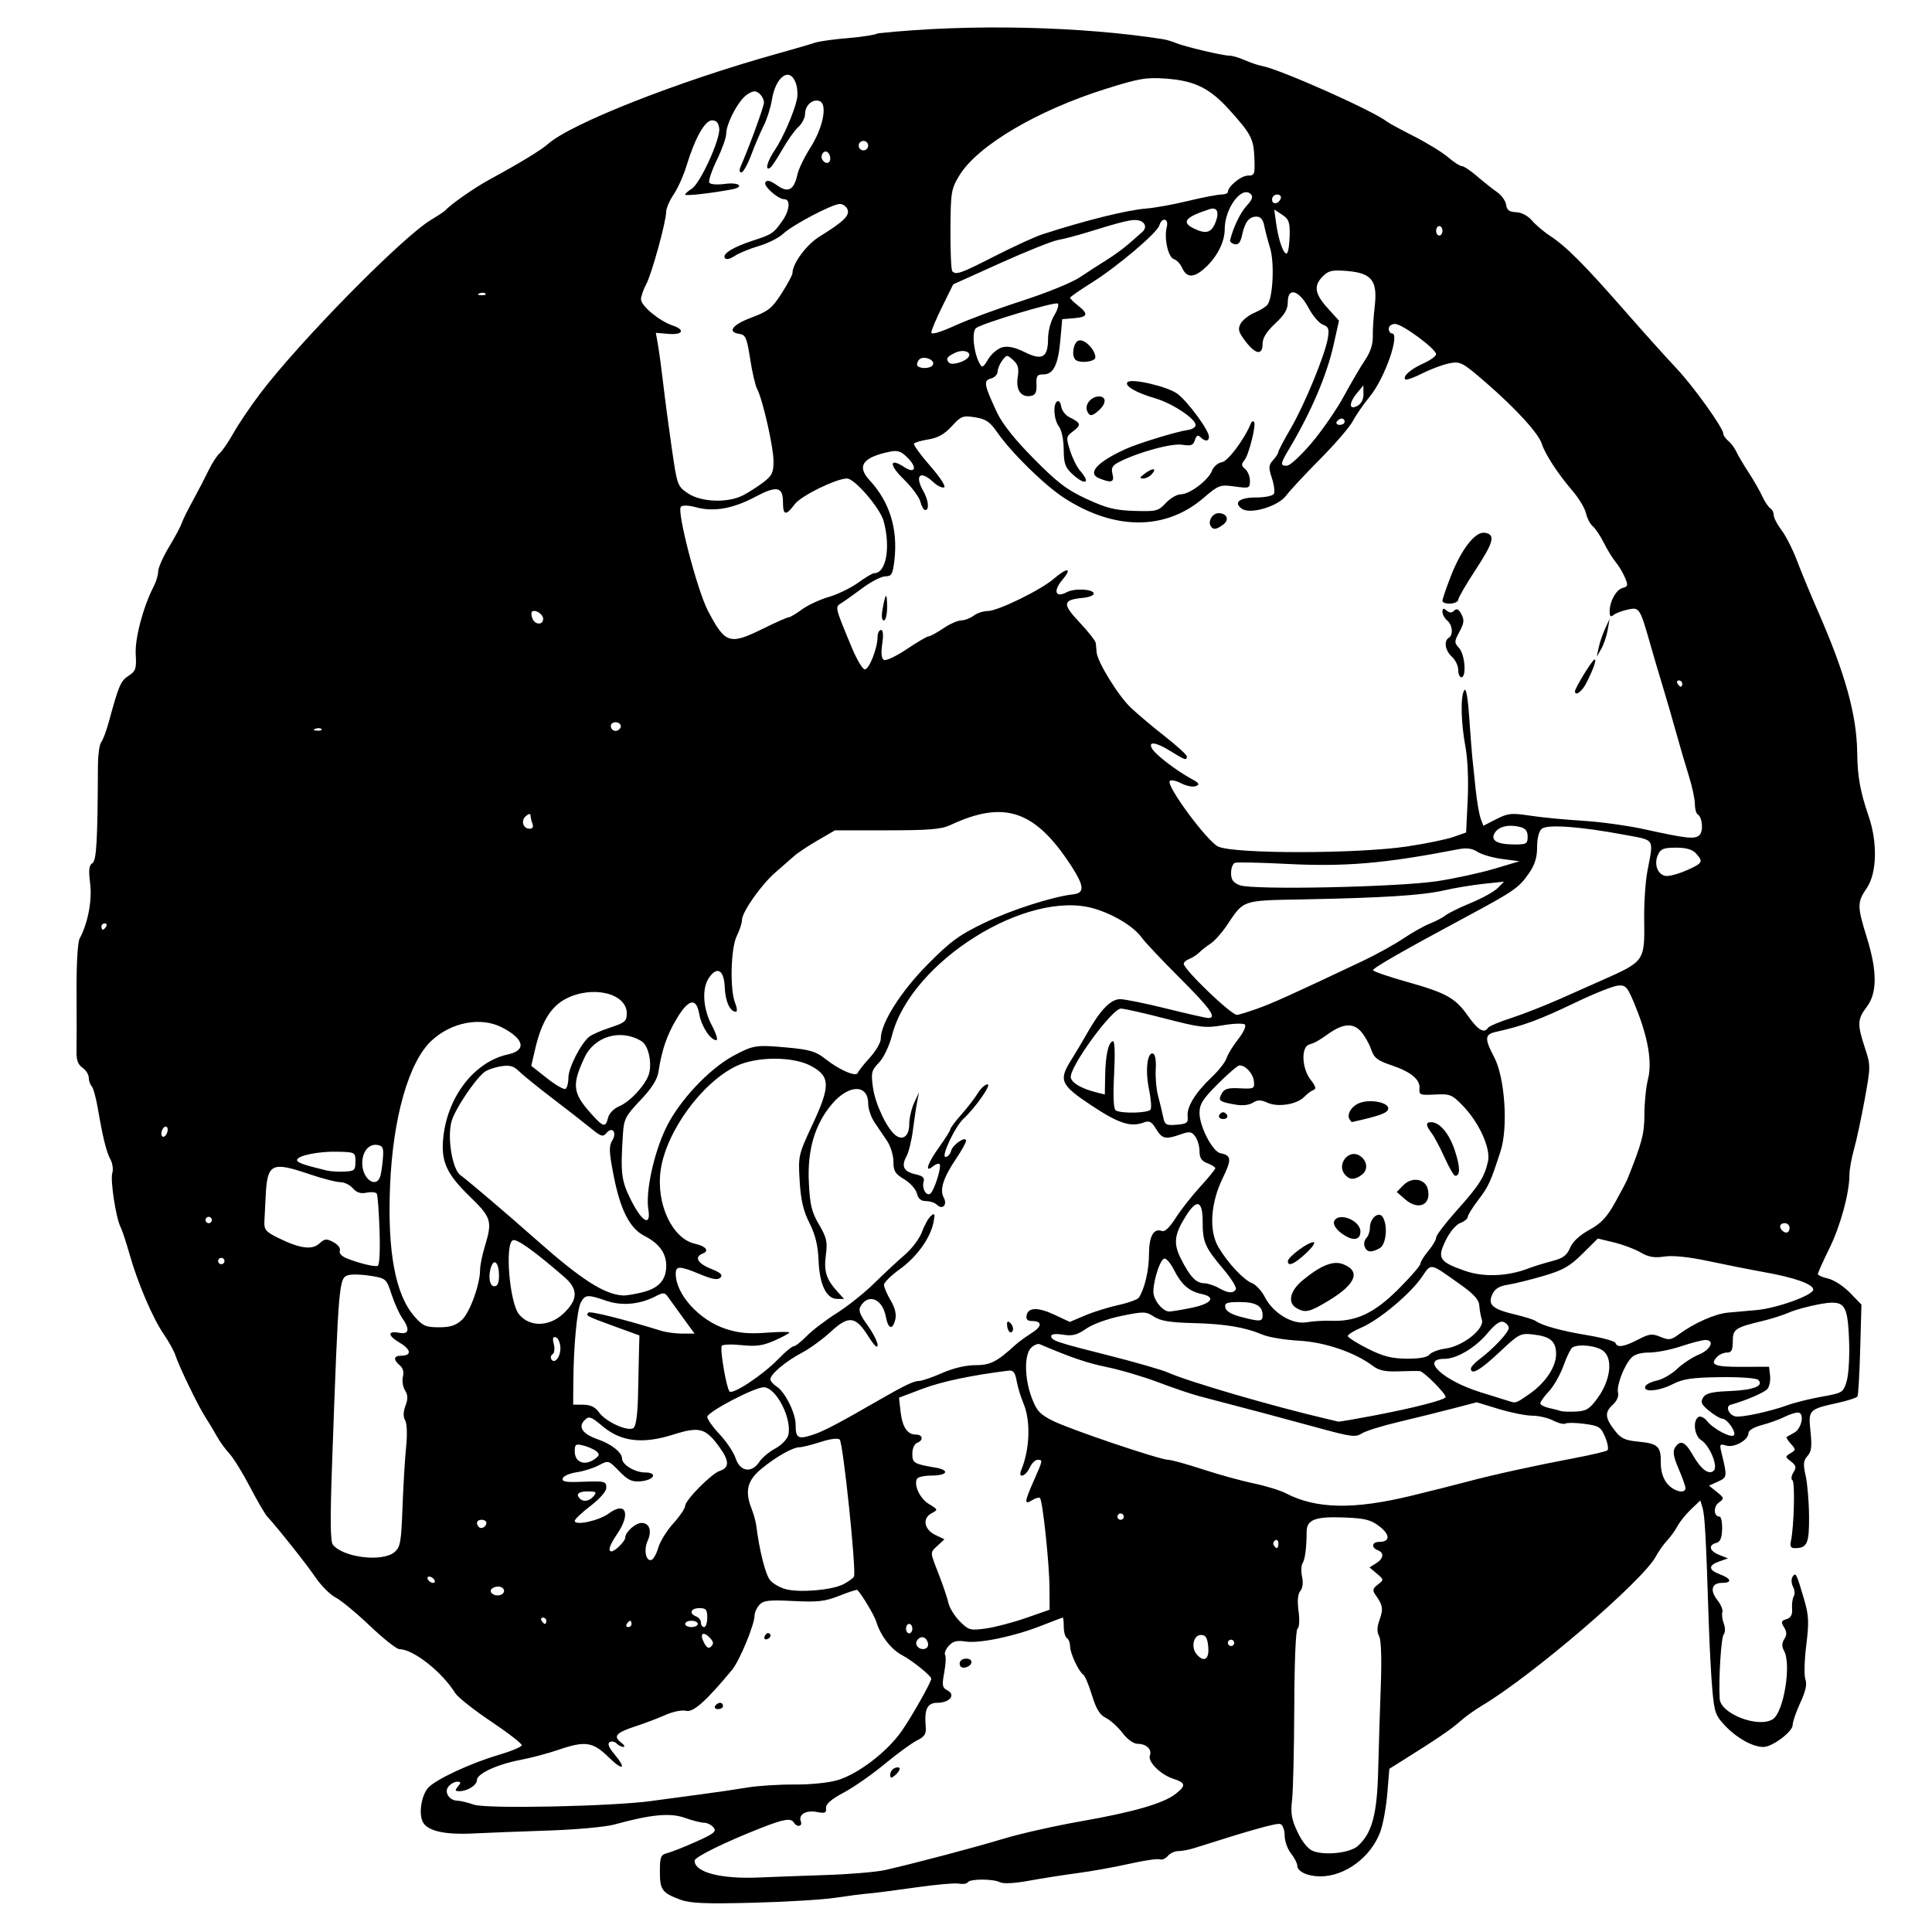 <?xml version="1.0" encoding="UTF-8" standalone="no"?>
<!-- Created with Inkscape (http://www.inkscape.org/) -->

<svg
   xmlns:dc="http://purl.org/dc/elements/1.1/"
   xmlns:cc="http://creativecommons.org/ns#"
   xmlns:rdf="http://www.w3.org/1999/02/22-rdf-syntax-ns#"
   xmlns:svg="http://www.w3.org/2000/svg"
   xmlns="http://www.w3.org/2000/svg"
   xmlns:sodipodi="http://sodipodi.sourceforge.net/DTD/sodipodi-0.dtd"
   xmlns:inkscape="http://www.inkscape.org/namespaces/inkscape"
   width="162mm"
   height="162mm"
   viewBox="0 0 162 162"
   version="1.1"
   id="svg8"
   inkscape:version="0.92.2 5c3e80d, 2017-08-06"
   sodipodi:docname="dadspankskid1914.svg">
  <defs
     id="defs2" />
  <sodipodi:namedview
     id="base"
     pagecolor="#ffffff"
     bordercolor="#666666"
     borderopacity="1.0"
     inkscape:pageopacity="0.0"
     inkscape:pageshadow="2"
     inkscape:zoom="0.33"
     inkscape:cx="982.01251"
     inkscape:cy="609.46355"
     inkscape:document-units="mm"
     inkscape:current-layer="layer1"
     showgrid="false"
     fit-margin-top="0"
     fit-margin-left="0"
     fit-margin-right="0"
     fit-margin-bottom="0"
     inkscape:window-width="1436"
     inkscape:window-height="856"
     inkscape:window-x="4"
     inkscape:window-y="0"
     inkscape:window-maximized="1"
     inkscape:snap-global="false" />
  <g
     inkscape:label="Layer 1"
     inkscape:groupmode="layer"
     id="layer1"
     transform="translate(420.906,-164.469)">
    <path
       style="fill:#000000;stroke-width:0.265"
       d="m -363.826,323.769 c -1.564,-0.572 -1.748,-0.821 -1.748,-2.366 0,-1.248 0.066,-1.411 0.631,-1.552 0.347,-0.087 1.432,-0.518 2.412,-0.957 1.512,-0.678 1.731,-0.858 1.453,-1.193 -0.18,-0.217 -0.536,-0.394 -0.791,-0.394 -0.255,0 -0.984,-0.185 -1.621,-0.412 -1.229,-0.437 -2.834,-0.283 -5.92,0.566 -0.728,0.2 -3.228,0.426 -5.556,0.503 -2.328,0.076 -5.126,0.185 -6.218,0.241 -2.409,0.124 -3.858,-0.197 -4.258,-0.944 -0.377,-0.704 -0.136,-2.249 0.451,-2.898 0.623,-0.688 3.558,-2.055 5.872,-2.734 1.063,-0.312 1.947,-0.68 1.964,-0.818 0.017,-0.138 -1.145,-1.038 -2.582,-2 -1.437,-0.962 -2.789,-2.034 -3.004,-2.381 -1.1,-1.773 -3.514,-3.674 -4.667,-3.674 -0.233,0 -1.346,-0.878 -2.472,-1.951 -1.126,-1.073 -2.423,-2.145 -2.881,-2.382 -0.458,-0.237 -1.219,-0.996 -1.689,-1.687 -0.769,-1.128 -3.097,-4.065 -4.038,-5.093 -0.2,-0.218 -0.86,-1.349 -1.467,-2.514 -0.607,-1.164 -1.381,-2.414 -1.719,-2.778 -0.339,-0.364 -0.812,-1.019 -1.051,-1.455 -0.239,-0.437 -0.669,-1.151 -0.954,-1.587 -0.598,-0.915 -2.235,-4.297 -2.52,-5.205 -0.106,-0.338 -0.542,-1.125 -0.969,-1.748 -0.937,-1.367 -2.191,-4.303 -2.883,-6.748 -0.28,-0.987 -0.614,-1.999 -0.744,-2.249 -0.388,-0.748 -0.878,-3.943 -0.694,-4.524 0.094,-0.297 0.025,-0.813 -0.154,-1.146 -0.35,-0.65 -0.632,-1.791 -1.065,-4.309 -0.15,-0.873 -0.382,-1.701 -0.514,-1.839 -0.133,-0.138 -0.241,-0.459 -0.241,-0.713 0,-0.254 -0.237,-0.627 -0.526,-0.83 -0.383,-0.268 -0.519,-0.651 -0.5,-1.404 0.014,-0.569 0.016,-2.804 0.003,-4.967 -0.013,-2.297 0.093,-4.148 0.256,-4.453 0.7,-1.308 1.061,-3.201 0.882,-4.631 -0.139,-1.112 -0.095,-1.518 0.182,-1.69 0.353,-0.219 0.443,-1.769 0.472,-8.144 0.004,-0.925 0.126,-1.825 0.271,-2 0.145,-0.175 0.44,-0.965 0.656,-1.757 0.822,-3.018 0.979,-3.382 1.64,-3.815 0.606,-0.397 0.671,-0.593 0.601,-1.813 -0.076,-1.332 0.638,-4.012 1.518,-5.699 0.2,-0.383 0.364,-0.941 0.365,-1.241 9e-4,-0.3 0.411,-1.225 0.911,-2.056 0.5,-0.831 0.975,-1.717 1.055,-1.969 0.08,-0.252 0.505,-1.113 0.943,-1.913 0.439,-0.8 1.034,-1.945 1.323,-2.545 0.289,-0.599 0.699,-1.234 0.912,-1.411 0.213,-0.177 0.736,-0.94 1.163,-1.697 0.427,-0.757 1.415,-2.223 2.196,-3.259 3.288,-4.363 11.945,-13.171 14.384,-14.635 0.582,-0.349 1.118,-0.704 1.191,-0.788 0.424,-0.49 2.453,-1.907 3.704,-2.586 2.463,-1.336 4.341,-2.477 4.895,-2.973 1.913,-1.713 10.882,-5.25 19.182,-7.565 1.382,-0.386 2.811,-0.802 3.175,-0.926 0.364,-0.124 1.614,-0.301 2.778,-0.395 1.164,-0.093 2.315,-0.275 2.558,-0.404 7.792,-0.829 17.14,-0.57 23.901,0.495 0.291,0.048 0.767,0.189 1.058,0.315 0.684,0.295 3.947,1.067 4.512,1.067 0.239,0 0.81,0.168 1.269,0.373 0.459,0.205 1.131,0.431 1.495,0.502 1.573,0.308 9.293,3.752 10.429,4.652 0.158,0.125 1.18,0.681 2.271,1.234 1.091,0.554 2.375,1.343 2.853,1.753 0.478,0.41 0.999,0.746 1.159,0.746 0.159,0 0.739,0.387 1.288,0.86 0.549,0.473 1.299,1.067 1.667,1.321 0.368,0.254 0.707,0.73 0.754,1.058 0.064,0.452 0.268,0.604 0.837,0.624 0.452,0.016 0.98,0.293 1.323,0.692 0.314,0.366 0.987,0.938 1.496,1.273 1.382,0.907 2.872,2.397 6.211,6.21 1.656,1.892 3.634,4.094 4.395,4.895 1.402,1.475 3.946,5.017 3.946,5.495 0,0.143 0.191,0.419 0.424,0.613 0.233,0.194 0.533,0.595 0.667,0.892 0.133,0.297 0.593,1.076 1.021,1.731 0.428,0.655 0.949,1.563 1.158,2.018 0.209,0.455 0.511,0.909 0.671,1.008 0.16,0.099 0.292,0.36 0.292,0.579 0,0.219 0.294,0.785 0.654,1.257 0.36,0.472 0.944,1.625 1.298,2.562 0.354,0.937 1.14,2.835 1.746,4.218 2.297,5.234 3.266,8.73 3.301,11.906 0.022,1.973 0.249,3.228 0.962,5.309 0.754,2.201 0.687,4.769 -0.157,6.011 -0.817,1.202 -0.817,1.516 0.004,4.158 0.874,2.813 0.873,4.648 -0.004,5.797 -0.793,1.04 -0.813,1.466 -0.163,3.438 0.49,1.486 0.49,1.562 -0.017,4.341 -0.284,1.556 -0.687,3.434 -0.896,4.175 -0.209,0.74 -0.38,1.693 -0.38,2.117 0,1.541 -0.751,4.301 -1.688,6.202 -0.527,1.07 -0.958,2.032 -0.958,2.138 0,0.106 0.387,0.278 0.859,0.382 0.472,0.104 1.294,0.637 1.826,1.186 l 0.967,0.997 -0.105,3.753 c -0.058,2.064 -0.16,3.842 -0.227,3.95 -0.067,0.109 -0.812,0.35 -1.655,0.537 -2.445,0.542 -2.476,0.574 -2.284,2.406 0.13,1.246 0.076,1.683 -0.255,2.049 -0.346,0.382 -0.373,0.675 -0.153,1.65 0.147,0.652 0.275,2.181 0.285,3.397 0.018,2.29 -0.15,2.67 -1.182,2.679 -0.348,0.003 -0.435,-0.148 -0.338,-0.591 0.262,-1.199 0.355,-4.963 0.126,-5.105 -0.13,-0.08 -0.092,-0.375 0.083,-0.656 0.266,-0.426 0.232,-0.577 -0.204,-0.914 -0.501,-0.387 -0.503,-0.415 -0.04,-0.692 0.458,-0.274 0.459,-0.314 0.024,-0.795 -0.252,-0.279 -0.41,-0.536 -0.35,-0.571 0.06,-0.035 0.347,-0.196 0.638,-0.356 0.647,-0.356 0.886,-1.693 0.304,-1.693 -0.216,0 -0.73,0.17 -1.142,0.378 -0.412,0.208 -1.255,0.51 -1.874,0.672 -0.665,0.174 -1.124,0.45 -1.124,0.674 0,0.587 -1.205,1.259 -1.876,1.046 -0.527,-0.167 -0.562,-0.116 -0.394,0.573 0.502,2.055 0.497,2.091 -0.287,2.448 l -0.749,0.341 0.655,0.53 c 0.628,0.508 0.635,0.545 0.164,0.889 -0.478,0.349 -0.434,1.178 0.063,1.178 0.131,0 0.227,0.47 0.212,1.043 -0.02,0.761 -0.154,1.077 -0.495,1.166 -0.695,0.182 -0.567,0.675 0.26,1.004 l 0.728,0.29 -0.728,0.255 c -0.946,0.332 -0.923,0.713 0.066,1.086 0.954,0.36 1.033,0.713 0.161,0.713 -0.866,0 -1.033,0.622 -0.389,1.441 0.295,0.374 0.484,0.829 0.42,1.009 -0.064,0.181 -0.011,0.611 0.117,0.956 0.137,0.369 0.132,0.75 -0.011,0.926 -0.213,0.262 -0.428,3.745 -0.332,5.382 0.074,1.266 3.243,2.487 4.456,1.716 0.914,-0.581 1.573,-4.608 0.94,-5.739 -0.197,-0.352 -0.191,-0.636 0.022,-0.977 0.226,-0.361 0.221,-0.607 -0.021,-0.994 -0.273,-0.437 -0.242,-0.539 0.204,-0.68 0.374,-0.119 0.509,-0.372 0.47,-0.883 -0.03,-0.394 0.034,-0.859 0.142,-1.034 0.108,-0.175 0.08,-0.535 -0.062,-0.8 -0.142,-0.266 -0.162,-0.638 -0.045,-0.827 0.264,-0.428 0.334,-0.296 0.944,1.785 0.429,1.464 0.455,1.967 0.208,3.964 -0.156,1.258 -0.187,2.542 -0.069,2.852 0.15,0.394 0.021,0.983 -0.427,1.949 -0.353,0.761 -0.642,1.607 -0.642,1.878 0,0.552 -1.713,1.835 -2.451,1.835 -0.872,0 -2.168,-0.703 -3.134,-1.7 -0.874,-0.902 -0.971,-1.159 -1.144,-3.016 -0.104,-1.117 -0.244,-3.757 -0.312,-5.867 -0.224,-6.982 -0.326,-8.857 -0.515,-9.475 l -0.187,-0.611 -0.782,0.744 c -0.43,0.409 -0.94,1.041 -1.133,1.405 -0.193,0.364 -0.586,0.911 -0.874,1.216 -0.288,0.305 -0.709,0.9 -0.935,1.323 -1.1,2.055 -10.385,10.02 -14.586,12.514 -0.586,0.348 -1.423,0.951 -1.859,1.34 -0.73,0.65 -1.891,1.44 -4.805,3.267 l -1.101,0.69 -0.171,2.062 c -0.094,1.134 -0.35,2.561 -0.569,3.171 -0.774,2.155 -2.947,3.786 -5.046,3.786 -1.069,0 -1.935,-0.402 -1.935,-0.9 0,-0.194 -0.238,-0.655 -0.529,-1.025 -0.291,-0.37 -0.529,-1.045 -0.529,-1.499 0,-0.455 -0.157,-0.887 -0.35,-0.961 -0.293,-0.113 -2.36,0.463 -7.21,2.009 -0.447,0.142 -1.057,0.259 -1.357,0.259 -0.299,0 -0.697,0.184 -0.883,0.409 -0.187,0.225 -0.489,0.351 -0.673,0.281 -0.183,-0.07 -1.325,0.096 -2.537,0.371 -1.212,0.274 -3.156,0.624 -4.32,0.778 -1.164,0.154 -3.01,0.443 -4.101,0.643 -1.203,0.22 -2.16,0.272 -2.43,0.132 -0.575,-0.299 -2.523,-0.301 -2.707,-0.002 -0.078,0.126 -0.412,0.178 -0.743,0.114 -0.331,-0.063 -1.971,0.082 -3.644,0.322 -1.673,0.24 -3.459,0.47 -3.969,0.51 -0.509,0.041 -1.759,0.202 -2.778,0.358 -1.019,0.156 -4.114,0.342 -6.879,0.414 -3.947,0.102 -5.249,0.049 -6.058,-0.247 z m 12.143,-2.076 c 2.037,-0.066 4.299,-0.258 5.027,-0.426 2.76,-0.638 7.503,-1.893 9.922,-2.626 1.382,-0.419 4.299,-1.075 6.482,-1.458 4.42,-0.777 6.911,-1.498 7.923,-2.295 0.89,-0.7 0.853,-0.923 -0.211,-1.274 -1.072,-0.354 -2.145,-1.43 -1.945,-1.952 0.192,-0.5 -0.307,-0.972 -1.026,-0.972 -0.347,0 -0.855,-0.364 -1.274,-0.913 -0.383,-0.502 -1.008,-1.068 -1.389,-1.257 -0.514,-0.255 -0.816,-0.747 -1.171,-1.905 -0.263,-0.859 -0.588,-1.633 -0.722,-1.72 -0.387,-0.251 -1.111,-1.8 -1.111,-2.378 0,-0.29 -0.119,-0.6 -0.265,-0.69 -0.146,-0.09 -0.265,-0.514 -0.265,-0.942 0,-0.428 -0.037,-0.778 -0.082,-0.778 -0.045,0 -0.849,0.303 -1.786,0.674 -2.28,0.901 -5.19,1.51 -6.362,1.331 -0.731,-0.112 -1.062,-0.027 -1.415,0.363 -0.254,0.28 -0.391,0.623 -0.305,0.761 0.086,0.139 0.052,0.805 -0.074,1.48 -0.202,1.08 -0.167,1.261 0.284,1.503 0.706,0.378 0.154,1.032 -0.871,1.032 -0.829,0 -1.092,0.537 -0.967,1.974 0.056,0.642 -0.078,0.857 -0.745,1.191 -0.447,0.224 -1.666,1.115 -2.709,1.979 -1.043,0.864 -2.582,1.938 -3.42,2.385 -1.068,0.57 -1.512,0.96 -1.483,1.301 0.035,0.407 -0.092,0.46 -0.765,0.326 -0.901,-0.18 -1.57,0.21 -1.349,0.786 0.163,0.426 -0.321,0.521 -0.573,0.113 -0.254,-0.41 -0.824,-0.321 -2.733,0.428 -3.067,1.203 -5.601,2.45 -5.601,2.755 0,0.981 2.205,1.553 5.424,1.409 1.019,-0.046 3.519,-0.137 5.556,-0.204 z m 5.424,-8.428 c 0,-0.221 0.179,-0.469 0.397,-0.553 0.218,-0.084 0.397,-0.051 0.397,0.072 0,0.123 -0.179,0.372 -0.397,0.553 -0.323,0.268 -0.397,0.255 -0.397,-0.072 z m 5.821,-9.302 c 0,-0.245 0.226,-0.416 0.551,-0.416 0.645,0 0.554,0.618 -0.11,0.747 -0.261,0.051 -0.441,-0.084 -0.441,-0.331 z m 33.379,15.299 c 1.194,-1.06 1.622,-2.637 1.714,-6.32 0.047,-1.893 0.146,-5.09 0.22,-7.104 0.084,-2.289 0.031,-3.855 -0.141,-4.176 -0.195,-0.364 -0.181,-0.771 0.045,-1.397 0.319,-0.883 0.264,-1.21 -0.35,-2.068 -0.271,-0.379 -0.238,-0.524 0.197,-0.86 0.518,-0.4 0.517,-0.41 -0.087,-0.922 l -0.61,-0.517 0.544,-0.34 c 0.64,-0.4 0.706,-0.888 0.147,-1.102 -0.57,-0.219 -0.49,-0.698 0.117,-0.698 0.925,0 0.94,-0.595 0.032,-1.295 -0.731,-0.563 -1.2,-0.682 -2.963,-0.751 -2.428,-0.094 -3.143,0.178 -3.149,1.197 -0.008,1.365 -0.13,2.306 -0.343,2.641 -0.118,0.185 -0.135,0.696 -0.039,1.135 0.107,0.487 0.05,0.949 -0.147,1.186 -0.214,0.258 -0.264,0.823 -0.149,1.689 0.1,0.75 0.065,1.368 -0.082,1.459 -0.151,0.093 -0.264,2.766 -0.277,6.568 -0.012,3.526 -0.095,7.036 -0.185,7.8 -0.133,1.136 -0.048,1.63 0.465,2.711 0.393,0.828 0.876,1.418 1.293,1.581 1.011,0.394 3.098,0.162 3.75,-0.416 z m -59.175,-3.786 c 1.019,-0.14 2.864,-0.387 4.101,-0.55 1.237,-0.163 2.978,-0.418 3.868,-0.568 0.891,-0.15 2.677,-0.264 3.969,-0.255 1.346,0.01 2.894,-0.147 3.624,-0.368 1.735,-0.524 4.126,-2.349 5.351,-4.085 0.828,-1.173 2.503,-4.133 2.503,-4.422 0,-0.235 -1.602,-1.53 -2.421,-1.956 -0.951,-0.496 -1.836,-1.643 -2.206,-2.862 -0.152,-0.5 -1.202,-2.252 -1.572,-2.621 -0.045,-0.045 -0.723,0.172 -1.506,0.484 -1.204,0.479 -1.8,0.548 -3.864,0.444 -2.057,-0.104 -2.504,-0.053 -2.844,0.324 -0.222,0.246 -0.404,0.643 -0.404,0.883 0,0.771 -1.258,3.809 -1.896,4.577 -2.173,2.618 -3.247,3.573 -3.848,3.422 -0.345,-0.087 -1.098,0.064 -1.733,0.348 -0.617,0.276 -1.746,0.704 -2.508,0.952 -1.616,0.526 -1.896,0.834 -1.22,1.346 0.269,0.204 0.364,0.375 0.212,0.379 -0.153,0.005 -0.41,-0.124 -0.572,-0.286 -0.162,-0.162 -0.427,-0.213 -0.589,-0.112 -0.195,0.121 -0.07,0.449 0.374,0.976 1.086,1.291 0.762,1.485 -0.466,0.28 -1.319,-1.295 -1.962,-1.385 -4.254,-0.596 -0.827,0.284 -2.244,0.659 -3.15,0.833 -1.952,0.374 -3.632,1.155 -3.632,1.689 0,0.429 -0.792,0.93 -1.47,0.93 -0.367,0 -0.388,-0.071 -0.117,-0.397 0.268,-0.323 0.255,-0.397 -0.068,-0.397 -0.218,0 -0.545,0.179 -0.726,0.397 -0.395,0.476 0.057,1.188 0.76,1.195 0.237,0.002 0.852,0.151 1.367,0.331 1.051,0.367 11.6,0.147 14.939,-0.312 z m 5.292,-7.961 c 0.09,-0.146 0.276,-0.265 0.412,-0.265 0.137,0 0.249,0.119 0.249,0.265 0,0.146 -0.186,0.265 -0.412,0.265 -0.227,0 -0.339,-0.119 -0.249,-0.265 z m 4.141,-5.808 c 0.058,-0.175 0.192,-0.309 0.298,-0.298 0.316,0.033 0.255,0.396 -0.086,0.509 -0.175,0.058 -0.27,-0.037 -0.212,-0.212 z m 37.206,0.847 c -0.075,-0.775 -0.21,-0.992 -0.613,-0.992 -0.615,0 -0.852,1.023 -0.372,1.602 0.619,0.746 1.089,0.455 0.985,-0.61 z m -41.814,-0.78 c -0.575,-0.575 -0.856,-0.294 -0.455,0.455 0.228,0.427 0.389,0.502 0.605,0.285 0.217,-0.217 0.177,-0.413 -0.15,-0.74 z m 18.327,0.597 c 0,-0.21 -0.129,-0.461 -0.288,-0.559 -0.374,-0.231 -0.884,0.279 -0.653,0.653 0.259,0.42 0.94,0.352 0.94,-0.094 z m 25.665,-0.148 c 0,-0.146 -0.119,-0.265 -0.265,-0.265 -0.146,0 -0.265,0.119 -0.265,0.265 0,0.146 0.119,0.265 0.265,0.265 0.146,0 0.265,-0.119 0.265,-0.265 z m -26.988,-1.191 c 0,-0.218 -0.119,-0.397 -0.265,-0.397 -0.146,0 -0.265,0.179 -0.265,0.397 0,0.218 0.119,0.397 0.265,0.397 0.146,0 0.265,-0.179 0.265,-0.397 z m 9.525,-0.893 1.984,-0.694 -0.011,-1.852 c -0.012,-2.027 -0.569,-7.283 -0.797,-7.51 -0.078,-0.078 -0.375,0.003 -0.66,0.18 -0.676,0.422 -0.653,0.161 0.144,-1.641 0.77,-1.742 0.771,-1.745 0.307,-1.745 -0.195,0 -0.49,0.298 -0.656,0.661 -0.341,0.748 -1.012,0.936 -0.707,0.198 0.731,-1.77 0.806,-4.149 0.176,-5.622 -0.218,-0.509 -0.47,-1.343 -0.561,-1.852 -0.129,-0.721 -0.28,-0.912 -0.685,-0.862 -3.099,0.384 -5.618,0.916 -7.231,1.528 l -1.948,0.739 0.129,1.149 c 0.148,1.31 0.566,1.943 1.285,1.943 0.593,0 0.662,0.482 0.1,0.698 -0.223,0.086 -0.397,0.479 -0.397,0.9 0,0.788 0.13,0.867 1.926,1.17 1.259,0.213 1.028,0.671 -0.338,0.671 -0.565,0 -1.097,0.114 -1.183,0.252 -0.315,0.51 0.217,1.663 0.983,2.129 0.782,0.475 0.783,0.481 0.214,0.786 -0.786,0.421 -0.61,1.362 0.34,1.816 l 0.75,0.359 -0.552,0.514 c -0.676,0.63 -0.682,0.465 0.082,2.433 0.349,0.898 0.712,1.975 0.807,2.394 0.095,0.419 0.526,1.114 0.958,1.546 0.736,0.736 0.869,0.772 2.169,0.594 0.762,-0.105 2.278,-0.502 3.369,-0.884 z m -33.073,0.497 c 0,-0.146 -0.052,-0.265 -0.117,-0.265 -0.064,0 -0.19,0.119 -0.28,0.265 -0.09,0.146 -0.037,0.265 0.117,0.265 0.154,0 0.28,-0.119 0.28,-0.265 z m 5.556,0 c 0,-0.146 -0.238,-0.265 -0.529,-0.265 -0.291,0 -0.529,0.119 -0.529,0.265 0,0.146 0.238,0.265 0.529,0.265 0.291,0 0.529,-0.119 0.529,-0.265 z m 0.794,-0.529 c 0,-0.67 -0.103,-0.794 -0.661,-0.794 -0.724,0 -0.897,0.455 -0.265,0.698 0.218,0.084 0.397,0.318 0.397,0.521 0,0.203 0.119,0.369 0.265,0.369 0.146,0 0.265,-0.357 0.265,-0.794 z m -13.494,0.265 c 0,-0.146 -0.126,-0.265 -0.28,-0.265 -0.154,0 -0.207,0.119 -0.117,0.265 0.09,0.146 0.216,0.265 0.28,0.265 0.064,0 0.117,-0.119 0.117,-0.265 z m -3.583,-2.363 c 0.084,-0.135 0.025,-0.325 -0.129,-0.42 -0.392,-0.242 -1.12,0.075 -0.919,0.4 0.207,0.335 0.846,0.347 1.048,0.02 z m 28.487,-0.697 c 0.4,-0.207 0.801,-0.494 0.89,-0.638 0.225,-0.363 -0.901,-11.195 -1.194,-11.493 -0.143,-0.146 -0.78,-0.067 -1.601,0.198 -0.75,0.242 -1.534,0.44 -1.743,0.44 -0.576,0 -1.944,0.766 -3.198,1.791 -1.219,0.996 -1.436,1.891 -0.828,3.418 0.163,0.41 0.334,1.042 0.38,1.406 0.262,2.07 0.765,4.057 1.148,4.529 0.241,0.297 0.851,0.644 1.357,0.77 1.187,0.296 3.855,0.062 4.789,-0.421 z m -34.296,-0.38 c -0.09,-0.146 -0.283,-0.265 -0.428,-0.265 -0.146,0 -0.191,0.119 -0.101,0.265 0.09,0.146 0.283,0.265 0.428,0.265 0.146,0 0.191,-0.119 0.101,-0.265 z m 18.783,-2.697 c 0.147,-0.514 0.714,-1.428 1.259,-2.03 0.546,-0.602 0.992,-1.264 0.992,-1.471 0,-0.469 2.215,-2.71 2.89,-2.924 0.827,-0.262 0.826,-0.837 -0.004,-1.982 -1.178,-1.627 -1.68,-1.764 -3.899,-1.063 -2.561,0.808 -4.357,0.596 -5.906,-0.699 -1.004,-0.838 -1.141,-0.884 -1.52,-0.505 -0.57,0.57 -0.158,1.159 1.117,1.598 1.132,0.389 2.03,1.102 2.03,1.613 0,0.515 1.079,1.165 1.933,1.165 1.083,0 0.763,0.642 -0.368,0.74 -0.744,0.064 -1.07,-0.089 -1.804,-0.847 -0.891,-0.919 -0.901,-0.922 -1.717,-0.491 -0.452,0.238 -1.287,0.5 -1.858,0.582 -0.57,0.082 -1.09,0.309 -1.155,0.505 -0.092,0.276 0.231,0.344 1.434,0.299 2.134,-0.079 2.214,-0.061 2.214,0.506 0,0.29 -0.557,0.925 -1.323,1.51 -0.728,0.555 -1.323,1.119 -1.323,1.254 0,0.431 2.031,-0.01 2.857,-0.621 1.418,-1.048 1.862,0.006 0.715,1.697 -0.657,0.968 -0.824,1.48 -0.484,1.48 0.291,0 1.145,-0.854 1.145,-1.145 0,-0.466 0.855,-1.237 1.372,-1.237 0.66,0 0.886,0.67 0.506,1.502 -0.345,0.758 -0.143,1.756 0.324,1.6 0.168,-0.056 0.426,-0.523 0.573,-1.037 z m -22.125,0.382 c 0.493,-0.413 0.567,-0.823 0.675,-3.77 0.067,-1.819 0.203,-4.095 0.303,-5.058 0.106,-1.025 0.072,-1.944 -0.081,-2.218 -0.175,-0.313 -0.166,-0.72 0.027,-1.232 0.217,-0.574 0.207,-0.896 -0.04,-1.291 -0.181,-0.29 -0.26,-0.802 -0.175,-1.138 0.097,-0.387 0.001,-0.738 -0.26,-0.955 -0.563,-0.467 -0.52,-0.808 0.1,-0.808 0.912,0 0.865,-0.514 -0.101,-1.084 -1.042,-0.615 -1.054,-1.031 -0.022,-0.834 0.801,0.153 0.88,-0.308 0.214,-1.258 -0.249,-0.356 -0.648,-1.245 -0.886,-1.975 -0.423,-1.297 -0.463,-1.333 -1.717,-1.543 -0.706,-0.118 -1.549,-0.149 -1.873,-0.068 -0.825,0.207 -0.842,0.393 -1.393,15.758 -0.171,4.761 -0.153,6.581 0.068,6.854 0.875,1.079 4.144,1.472 5.162,0.621 z m 74.118,-0.743 c 0,-0.227 -0.121,-0.338 -0.269,-0.246 -0.148,0.091 -0.2,0.277 -0.117,0.412 0.227,0.367 0.386,0.299 0.386,-0.166 z m -66.41,-1.72 c 0,-0.137 -0.179,-0.249 -0.397,-0.249 -0.409,0 -0.526,0.312 -0.228,0.61 0.211,0.211 0.625,-0.028 0.625,-0.361 z m 53.446,-0.514 c 0,-0.146 -0.119,-0.265 -0.265,-0.265 -0.146,0 -0.265,0.119 -0.265,0.265 0,0.146 0.119,0.265 0.265,0.265 0.146,0 0.265,-0.119 0.265,-0.265 z m 24.077,-1.743 c 1.528,-0.369 3.612,-0.894 4.63,-1.166 2.22,-0.593 5.699,-1.358 9.128,-2.008 1.382,-0.262 2.606,-0.551 2.718,-0.643 0.112,-0.092 0.028,-0.589 -0.187,-1.104 -0.357,-0.853 -0.512,-0.953 -1.735,-1.115 -0.739,-0.098 -1.455,-0.109 -1.591,-0.025 -0.136,0.084 -0.603,-0.03 -1.037,-0.254 -0.434,-0.224 -1.222,-0.408 -1.753,-0.408 -0.53,0 -1.795,-0.252 -2.81,-0.561 l -1.846,-0.561 -2.032,0.53 c -1.118,0.291 -3.161,0.797 -4.541,1.124 -1.38,0.327 -2.764,0.761 -3.075,0.965 -0.499,0.327 -0.915,0.274 -3.576,-0.457 -2.645,-0.727 -6.153,-1.661 -10.022,-2.669 -0.655,-0.17 -2.203,-0.694 -3.44,-1.164 -1.237,-0.469 -3.163,-1.041 -4.281,-1.27 -1.694,-0.347 -3.03,-0.801 -5.673,-1.928 -0.163,-0.07 -0.491,0.068 -0.728,0.305 -0.585,0.585 -0.557,2.573 0.059,4.195 0.415,1.094 0.684,1.385 1.786,1.932 1.466,0.728 8.971,3.262 9.661,3.262 0.248,0 1.55,0.359 2.892,0.798 1.343,0.439 3.266,0.97 4.275,1.18 1.009,0.21 2.213,0.579 2.676,0.82 2.551,1.324 5.664,1.39 10.499,0.222 z m -68.527,0.024 c 0.281,-0.338 0.208,-0.397 -0.497,-0.397 -0.787,0 -1.033,0.234 -0.65,0.617 0.295,0.295 0.799,0.198 1.147,-0.22 z m 91.546,-0.679 c 0,-0.155 -0.259,-0.883 -0.575,-1.618 -0.424,-0.986 -0.503,-1.45 -0.302,-1.769 0.431,-0.683 0.851,-0.513 1.482,0.6 0.695,1.227 1.368,1.729 1.775,1.323 0.371,-0.371 -0.352,-2.109 -1.061,-2.552 -0.576,-0.359 -0.723,-1.635 -0.225,-1.943 0.165,-0.102 0.493,0.056 0.728,0.353 0.529,0.668 2.068,1.465 2.253,1.167 0.182,-0.294 -0.581,-1.363 -0.981,-1.375 -0.174,-0.005 -0.673,-0.302 -1.109,-0.658 -0.654,-0.535 -0.742,-0.731 -0.501,-1.115 0.227,-0.363 0.724,-0.484 2.237,-0.545 1.987,-0.081 2.886,-0.433 2.384,-0.934 -0.154,-0.154 -1.51,-0.252 -3.184,-0.23 -2.352,0.031 -3.118,0.142 -3.966,0.575 -1.178,0.601 -2.5,0.721 -2.33,0.212 0.059,-0.178 0.497,-0.403 0.972,-0.501 0.475,-0.097 1.24,-0.536 1.7,-0.975 0.46,-0.439 1.282,-0.982 1.828,-1.206 1.012,-0.416 1.367,-1.233 0.529,-1.222 -0.255,0.004 -1.166,0.242 -2.025,0.529 -0.859,0.287 -2.061,0.523 -2.671,0.523 -0.723,0 -1.252,0.161 -1.52,0.463 -0.614,0.691 -1.235,2.346 -1.089,2.904 0.075,0.287 -0.098,0.695 -0.417,0.984 -0.71,0.643 -0.688,1.101 0.103,2.138 0.544,0.714 0.865,0.871 2,0.98 1.658,0.159 1.917,0.399 1.898,1.756 -0.009,0.684 0.175,1.307 0.517,1.741 0.529,0.672 1.552,0.932 1.552,0.394 z m -77.656,-2.193 c 0.224,-0.342 0.828,-0.848 1.34,-1.124 0.516,-0.278 1.002,-0.779 1.088,-1.121 0.34,-1.353 -1.022,-4.011 -2.056,-4.011 -0.785,0 -4.737,2.072 -4.737,2.484 0,0.199 0.47,0.86 1.043,1.469 0.574,0.609 1.178,1.517 1.343,2.017 0.368,1.115 1.343,1.256 1.978,0.287 z m -13.784,-0.251 c 0.389,-0.284 0.409,-0.396 0.115,-0.64 -0.196,-0.163 -0.683,-0.378 -1.082,-0.478 -0.648,-0.163 -0.726,-0.111 -0.726,0.486 0,0.937 0.845,1.253 1.693,0.632 z m 18.442,-2.082 c 0.814,-0.28 2.18,-1.004 5.358,-2.837 2.145,-1.237 2.935,-1.616 3.37,-1.616 0.242,0 1.113,-0.298 1.936,-0.661 0.923,-0.408 1.986,-0.661 2.775,-0.661 1.265,0 1.817,-0.276 3.335,-1.667 0.291,-0.267 0.917,-0.725 1.391,-1.019 0.909,-0.564 0.922,-1.018 0.029,-1.018 -0.364,0 -0.505,-0.146 -0.444,-0.46 0.134,-0.697 0.949,-0.717 2.356,-0.058 l 1.27,0.595 1.271,-0.54 c 0.699,-0.297 1.961,-0.692 2.804,-0.877 0.843,-0.185 1.616,-0.466 1.718,-0.623 0.487,-0.756 0.842,-2.28 0.846,-3.627 0.004,-1.53 0.392,-2.221 1.095,-1.954 0.227,0.086 0.651,-0.317 1.127,-1.071 0.419,-0.665 1.342,-1.843 2.051,-2.618 0.708,-0.775 1.288,-1.485 1.288,-1.577 0,-0.092 -0.298,-0.281 -0.661,-0.419 -0.491,-0.187 -0.661,-0.445 -0.661,-1.001 0,-0.412 -0.16,-0.969 -0.356,-1.237 -0.309,-0.423 -0.473,-0.447 -1.23,-0.183 -1.278,0.446 -1.546,0.386 -2.057,-0.453 -0.381,-0.627 -0.564,-0.719 -1.061,-0.535 -1.088,0.402 -2.107,0.063 -4.405,-1.466 -2.555,-1.7 -2.724,-2.089 -1.643,-3.796 0.343,-0.543 0.938,-1.542 1.32,-2.22 1.11,-1.966 1.982,-2.868 2.775,-2.867 0.387,5.3e-4 2.133,0.355 3.879,0.788 1.746,0.433 3.324,0.79 3.506,0.793 0.756,0.014 0.179,-0.8 -2.385,-3.358 -1.49,-1.487 -2.925,-3.008 -3.19,-3.382 -0.649,-0.915 -2.334,-1.946 -3.975,-2.433 -5.614,-1.667 -15.365,4.437 -16.962,10.619 -0.235,0.91 -0.697,1.875 -1.097,2.293 -0.628,0.655 -0.674,0.845 -0.504,2.081 0.187,1.357 1.129,3.375 1.858,3.981 0.631,0.524 1.186,0.107 1.186,-0.892 0,-0.497 0.184,-1.305 0.409,-1.794 l 0.409,-0.89 -0.154,0.794 c -0.085,0.437 -0.245,1.508 -0.357,2.381 -0.112,0.873 -0.355,1.865 -0.541,2.203 -0.456,0.832 -0.23,1.283 0.754,1.499 0.606,0.133 0.786,0.296 0.685,0.62 -0.181,0.583 0.276,1.317 0.602,0.967 0.349,-0.376 0.918,-2.254 0.737,-2.434 -0.084,-0.084 -0.334,-0.002 -0.556,0.182 -0.74,0.614 -0.461,-0.248 0.523,-1.617 0.509,-0.709 0.928,-1.378 0.931,-1.487 0.003,-0.109 0.426,-0.674 0.941,-1.256 0.515,-0.582 1.133,-1.386 1.375,-1.786 0.242,-0.4 0.606,-0.728 0.811,-0.728 0.352,0 -1.022,1.956 -2.045,2.91 -0.694,0.648 -1.877,3.175 -1.487,3.175 0.186,0 0.398,-0.226 0.47,-0.503 0.141,-0.541 1.253,-1.288 1.253,-0.843 0,0.143 -0.361,0.796 -0.802,1.449 -1.102,1.632 -1.426,2.634 -1.069,3.301 0.334,0.625 -0.108,1.073 -0.587,0.594 -0.162,-0.162 -0.566,-0.294 -0.898,-0.294 -0.42,0 -0.653,-0.197 -0.767,-0.651 -0.09,-0.358 -0.568,-0.89 -1.063,-1.182 -0.757,-0.447 -0.9,-0.682 -0.9,-1.477 0,-0.52 -0.238,-1.298 -0.529,-1.729 l -1.058,-1.566 c -0.291,-0.431 -0.529,-1.13 -0.529,-1.555 0,-1.651 -1.605,-1.651 -3.018,-1.3e-4 -1.446,1.689 -2.09,3.848 -1.96,6.568 0.091,1.914 0.232,2.498 0.854,3.56 0.643,1.098 0.721,1.445 0.573,2.562 -0.181,1.363 0.034,2.033 0.985,3.077 l 0.542,0.595 h -0.569 c -0.907,0 -1.484,-1.178 -1.567,-3.198 -0.053,-1.292 -0.266,-2.17 -0.766,-3.166 -0.518,-1.03 -0.725,-1.92 -0.821,-3.526 -0.127,-2.115 -0.11,-2.189 1.094,-4.77 1.501,-3.218 1.476,-4.011 -0.156,-4.882 -1.518,-0.81 -4.582,-0.796 -6.274,0.028 -2.888,1.407 -5.848,5.481 -6.315,8.691 -0.412,2.831 0.958,5.778 2.884,6.201 0.9,0.198 1.213,0.596 0.641,0.816 -0.734,0.282 -0.442,0.827 0.684,1.278 0.82,0.328 1.022,0.515 0.797,0.74 -0.225,0.225 -0.654,0.154 -1.698,-0.278 -1.729,-0.717 -2.048,-0.723 -2.048,-0.041 0,1.725 1.983,3.904 4.209,4.625 1.069,0.346 1.922,0.426 3.373,0.317 1.069,-0.081 1.943,-0.09 1.943,-0.02 0,0.07 -0.557,0.373 -1.237,0.674 -0.984,0.435 -1.55,0.514 -2.766,0.387 -0.841,-0.088 -1.59,-0.061 -1.665,0.06 -0.165,0.267 0.387,3.518 0.65,3.823 0.259,0.301 2.814,-1.393 4.079,-2.705 0.575,-0.596 1.162,-1.084 1.304,-1.084 0.142,0 0.635,-0.387 1.096,-0.86 0.461,-0.473 1.591,-1.334 2.511,-1.915 0.92,-0.58 2.339,-1.711 3.153,-2.514 0.814,-0.802 1.968,-1.876 2.563,-2.385 0.596,-0.509 1.246,-1.38 1.444,-1.935 0.199,-0.555 0.533,-1.15 0.743,-1.323 0.324,-0.266 0.357,-0.184 0.214,0.538 -0.264,1.331 -1.398,2.906 -2.837,3.94 -0.724,0.52 -1.316,1.106 -1.316,1.303 0,0.196 0.251,0.782 0.557,1.301 0.368,0.624 0.501,1.168 0.392,1.603 -0.233,0.928 -0.596,0.818 -0.794,-0.241 -0.276,-1.47 -1.43,-1.965 -2.1,-0.901 -0.223,0.354 -0.105,0.696 0.567,1.631 0.467,0.65 0.847,1.401 0.844,1.668 -0.003,0.307 -0.287,0.037 -0.771,-0.734 -1.076,-1.713 -1.646,-1.784 -3.156,-0.393 -0.675,0.622 -1.763,1.414 -2.418,1.759 -1.352,0.713 -2.646,1.799 -2.646,2.221 0,0.156 0.235,0.431 0.523,0.61 0.693,0.433 1.594,2.233 1.594,3.186 0,1.188 0.204,1.289 1.614,0.803 z m 16.306,-8.581 c -0.106,-0.106 -0.193,-0.375 -0.193,-0.599 0,-0.298 0.078,-0.327 0.294,-0.111 0.162,0.162 0.249,0.431 0.193,0.599 -0.056,0.167 -0.188,0.217 -0.294,0.111 z m -31.133,5.234 c 0.027,-1.408 0.064,-3.092 0.082,-3.741 l 0.034,-1.18 -2.117,-0.772 c -2.339,-0.853 -2.414,-0.892 -2.161,-1.145 0.148,-0.148 2.985,0.562 6.103,1.526 0.422,0.131 1.225,0.237 1.784,0.237 h 1.017 l -0.92,-1.257 c -0.506,-0.691 -1.076,-1.481 -1.267,-1.755 -0.32,-0.46 -0.405,-0.468 -1.128,-0.097 -1.313,0.672 -2.815,0.8 -4.108,0.35 -1.541,-0.537 -1.759,-0.521 -2.118,0.15 -0.322,0.601 -0.607,3.649 -0.629,6.71 l -0.013,1.852 0.861,0.009 c 0.595,0.006 0.994,0.199 1.292,0.624 0.57,0.814 2.482,1.677 2.917,1.316 0.206,-0.171 0.34,-1.193 0.371,-2.828 z m 61.764,1.783 c 3.338,-0.636 5.954,-1.314 5.952,-1.542 -0.002,-0.309 -1.831,-2.142 -2.168,-2.173 -0.189,-0.017 -1.001,-0.008 -1.803,0.021 -1.079,0.039 -1.63,-0.077 -2.117,-0.446 -1.505,-1.141 -4.038,-2.007 -6.209,-2.124 -1.167,-0.063 -2.538,-0.29 -3.047,-0.504 -1.501,-0.632 -3.145,-0.906 -5.848,-0.974 -1.915,-0.048 -2.719,-0.18 -3.263,-0.537 -0.677,-0.443 -0.848,-0.448 -2.723,-0.065 -1.151,0.235 -2.408,0.69 -2.959,1.072 -0.766,0.531 -1.156,0.632 -1.946,0.504 -0.602,-0.098 -0.988,-0.054 -0.988,0.111 0,0.38 0.415,0.52 4.895,1.65 2.183,0.551 4.385,1.186 4.895,1.413 1.726,0.767 8.681,2.8 13.229,3.866 0.509,0.119 0.986,0.232 1.058,0.25 0.073,0.018 1.442,-0.217 3.043,-0.522 z m 34.66,-0.871 c 0.582,-0.21 1.861,-0.526 2.843,-0.701 1.738,-0.31 1.792,-0.344 2.079,-1.301 0.162,-0.54 0.252,-2.071 0.2,-3.401 -0.123,-3.166 -0.362,-3.446 -2.587,-3.032 -0.871,0.162 -1.976,0.468 -2.456,0.681 -0.48,0.213 -1.468,0.528 -2.195,0.702 -2.316,0.552 -2.514,0.687 -2.514,1.721 0,0.721 -0.108,0.932 -0.476,0.932 -0.262,0 -0.619,0.143 -0.794,0.318 -0.708,0.708 -0.303,0.886 1.998,0.88 l 2.315,-0.007 0.085,0.744 c 0.047,0.409 -0.052,0.909 -0.219,1.111 -0.254,0.306 -1.761,0.957 -3.103,1.34 -0.444,0.127 -0.132,0.855 0.415,0.968 0.518,0.107 2.902,-0.409 4.409,-0.953 z m -15.949,-0.605 c 1.047,-1.45 1.278,-3.196 0.514,-3.888 -0.519,-0.47 -2.099,-0.668 -2.644,-0.331 -0.14,0.087 -0.476,0.772 -0.745,1.524 -0.269,0.751 -0.817,1.717 -1.218,2.146 -0.4,0.429 -0.728,0.884 -0.728,1.011 0,0.127 0.327,0.304 0.728,0.392 0.4,0.088 0.847,0.203 0.992,0.255 0.146,0.052 0.724,0.071 1.285,0.043 0.867,-0.044 1.14,-0.217 1.816,-1.152 z m -5.75,-0.308 c 1.354,-0.936 2.253,-2.277 2.253,-3.361 0,-1.067 -0.482,-1.478 -1.919,-1.64 -1.077,-0.121 -1.196,-0.059 -2.837,1.488 -1.594,1.503 -2.388,1.958 -2.388,1.369 0,-0.135 0.327,-0.491 0.728,-0.79 1.155,-0.865 2.445,-2.241 2.446,-2.611 8e-4,-0.186 -0.193,-0.414 -0.43,-0.505 -0.298,-0.114 -0.716,0.177 -1.353,0.944 -1.007,1.212 -2.582,2.148 -3.613,2.148 -2.062,0 -0.083,1.833 3.017,2.795 1.237,0.384 2.368,0.736 2.514,0.783 0.454,0.146 0.504,0.127 1.584,-0.62 z m -81.237,-3.92 c -0.018,-0.4 -0.187,-0.78 -0.377,-0.843 -0.251,-0.084 -0.299,0.07 -0.175,0.565 0.094,0.374 0.049,0.755 -0.099,0.847 -0.148,0.092 -0.198,0.283 -0.11,0.426 0.28,0.454 0.795,-0.219 0.761,-0.994 z m 72.877,0.6 c 0.166,-0.199 0.773,-0.426 1.351,-0.503 1.45,-0.194 3.283,-1.65 3.039,-2.414 -0.098,-0.306 -0.196,-0.851 -0.219,-1.211 -0.03,-0.476 -0.473,-0.96 -1.629,-1.777 -2.584,-1.827 -2.359,-1.788 -3.21,-0.559 -0.972,1.404 -3.577,3.575 -5.044,4.203 -0.626,0.269 -1.139,0.586 -1.139,0.706 0,0.12 0.744,0.593 1.654,1.052 1.298,0.655 2.003,0.838 3.275,0.85 1.067,0.01 1.724,-0.108 1.922,-0.347 z m 17.489,-1.255 c 0.936,-0.488 1.174,-0.517 1.876,-0.226 0.705,0.292 0.891,0.268 1.524,-0.2 1.292,-0.955 3.064,-1.74 4.144,-1.835 0.582,-0.051 1.654,-0.146 2.381,-0.211 1.71,-0.151 4.763,-1.252 4.763,-1.717 0,-0.454 -1.555,-1.008 -4.101,-1.462 -1.091,-0.195 -3.173,-0.607 -4.625,-0.916 -1.716,-0.365 -3.032,-0.503 -3.759,-0.394 -0.851,0.128 -1.328,0.045 -1.99,-0.344 -0.479,-0.281 -1.483,-0.659 -2.23,-0.839 l -1.36,-0.328 -1.286,1.277 c -1.063,1.056 -1.631,1.378 -3.271,1.86 -1.091,0.32 -2.436,0.653 -2.989,0.738 -0.728,0.113 -1.087,0.336 -1.304,0.813 -0.396,0.87 0.015,1.232 1.911,1.683 0.8,0.19 1.574,0.432 1.72,0.538 0.537,0.39 2.176,0.841 4.362,1.202 1.235,0.204 2.287,0.494 2.337,0.645 0.139,0.418 0.715,0.332 1.897,-0.284 z m -98.624,-1.649 c 0.668,-0.619 1.525,-2.983 1.525,-4.207 0,-0.355 0.177,-1.229 0.394,-1.944 0.651,-2.146 0.565,-2.427 -1.289,-4.228 -1.964,-1.907 -2.421,-2.966 -2.178,-5.041 0.399,-3.397 2.651,-6.246 5.406,-6.84 1.593,-0.343 1.372,-1.311 -0.519,-2.275 -1.762,-0.899 -4.239,-0.424 -5.895,1.129 -1.897,1.779 -3.225,6.422 -3.466,12.12 -0.235,5.554 0.438,9.171 2.048,11.004 0.692,0.788 0.95,0.902 2.049,0.902 0.952,0 1.419,-0.151 1.926,-0.62 z m 8.517,-0.535 c 1.224,-1.155 1.249,-2.036 0.085,-3.047 -2.468,-2.145 -3.982,-3.232 -4.321,-3.101 -0.697,0.267 -0.293,5.219 0.506,6.21 0.881,1.092 2.536,1.065 3.73,-0.061 z m 64.405,0.609 c 2.072,0.076 3.597,-0.647 5.614,-2.665 1.009,-1.009 1.834,-1.961 1.834,-2.117 0,-0.156 0.298,-0.637 0.661,-1.07 0.364,-0.432 0.661,-0.941 0.661,-1.13 0,-0.189 0.785,-1.219 1.744,-2.289 1.87,-2.085 2.322,-2.801 2.607,-4.121 0.232,-1.078 -0.762,-3.254 -2.126,-4.654 -0.902,-0.926 -1.067,-0.992 -2.325,-0.926 -1.242,0.065 -1.35,0.024 -1.297,-0.492 0.077,-0.761 -0.705,-1.41 -2.372,-1.969 -1.159,-0.389 -1.438,-0.609 -1.683,-1.33 -0.161,-0.476 -0.55,-1.153 -0.864,-1.506 -0.634,-0.712 -1.483,-0.661 -2.65,0.16 -0.925,0.651 -1.169,0.788 -1.683,0.947 -0.693,0.214 -0.619,2.007 0.123,2.949 0.419,0.532 0.49,0.776 0.25,0.856 -0.185,0.062 -0.538,0.322 -0.784,0.579 -0.612,0.638 -2.208,0.893 -3.086,0.493 -0.559,-0.255 -0.819,-0.254 -1.23,0.003 -0.326,0.204 -0.888,0.26 -1.502,0.149 -1.321,-0.238 -1.422,-0.322 -1.105,-0.914 0.219,-0.41 0.519,-0.498 1.522,-0.447 1.189,0.06 1.246,0.032 1.178,-0.598 -0.069,-0.643 -0.693,-1.323 -1.212,-1.323 -0.141,0 -0.952,0.695 -1.802,1.545 -1.282,1.282 -1.545,1.699 -1.545,2.451 0,1.133 1.103,3.249 1.758,3.371 0.917,0.172 0.951,0.521 0.2,2.055 -1.044,2.133 -1.186,4.457 -0.359,5.843 0.798,1.337 2.1,2.723 2.821,3.005 0.321,0.125 0.802,0.654 1.069,1.175 0.688,1.34 2.312,2.31 3.507,2.093 0.509,-0.092 1.444,-0.148 2.077,-0.125 z m -2.937,-1.062 c -0.779,-0.454 -0.558,-1.449 0.519,-2.337 1.511,-1.245 2.55,-1.663 3.368,-1.352 1.516,0.576 1.106,1.663 -1.142,3.029 -1.653,1.004 -2.008,1.09 -2.745,0.66 z m -0.728,-3.934 c 0,-0.348 1.686,-1.603 2.142,-1.594 0.206,0.004 -0.07,0.418 -0.616,0.926 -0.981,0.912 -1.525,1.15 -1.525,0.668 z m 6.439,-1.222 c -0.087,-0.228 -0.024,-0.55 0.141,-0.714 0.165,-0.165 0.3,-0.559 0.3,-0.876 0,-0.796 0.744,-1.411 1.074,-0.889 0.452,0.715 0.291,2.323 -0.263,2.62 -0.714,0.382 -1.066,0.342 -1.251,-0.141 z m -2.026,-1.183 c -0.402,-0.316 -0.624,-0.699 -0.537,-0.926 0.32,-0.834 2.209,-0.111 2.209,0.846 0,0.787 -0.729,0.822 -1.672,0.08 z m 5.432,-2.775 -0.717,-0.624 0.571,-0.58 c 0.695,-0.705 1.804,-0.537 2.025,0.306 0.35,1.34 -0.761,1.87 -1.879,0.897 z m -5.072,-2.098 c -0.703,-0.847 0.329,-2.148 1.246,-1.571 0.652,0.411 0.739,1.195 0.177,1.606 -0.617,0.451 -1.028,0.44 -1.423,-0.036 z m 8.373,-1.402 c -0.376,-0.837 -0.865,-1.759 -1.086,-2.051 -0.505,-0.665 -0.52,-0.926 -0.051,-0.926 0.726,0 1.526,0.957 1.994,2.384 0.454,1.385 0.464,2.114 0.028,2.114 -0.11,0 -0.508,-0.685 -0.884,-1.521 z m -7.972,-3.217 c -0.26,-0.421 0.167,-1.114 0.848,-1.373 0.927,-0.352 2.493,-0.024 2.392,0.501 -0.068,0.35 -0.719,0.586 -3.04,1.101 -0.028,0.006 -0.117,-0.097 -0.199,-0.23 z m -10.944,-0.308 c 0.052,-0.156 0.208,-0.284 0.346,-0.284 0.138,0 0.294,0.128 0.346,0.284 0.052,0.156 -0.104,0.284 -0.346,0.284 -0.243,0 -0.398,-0.128 -0.346,-0.284 z m 3.653,16.742 c 0,-0.786 -0.564,-1.111 -1.924,-1.111 -1.085,0 -1.275,0.073 -1.202,0.463 0.057,0.297 0.513,0.574 1.276,0.772 1.655,0.431 1.85,0.418 1.85,-0.124 z m -6.013,-0.616 c 1.731,-0.348 2.16,-0.902 0.904,-1.169 -1.064,-0.226 -1.688,-0.774 -2.342,-2.056 -0.283,-0.555 -0.646,-0.966 -0.807,-0.912 -0.405,0.135 -1.036,2.327 -0.872,3.028 0.159,0.682 0.829,1.408 1.299,1.408 0.184,0 1.002,-0.134 1.818,-0.298 z m -45.954,-1.323 c 1.342,-0.338 1.961,-1.037 1.961,-2.215 0,-1.054 -0.594,-1.872 -1.81,-2.492 -1.262,-0.644 -2.048,-2.195 -2.624,-5.185 -0.362,-1.879 -0.379,-2.368 -0.097,-2.819 0.423,-0.677 0.009,-1.224 -0.481,-0.635 -0.291,0.351 -0.453,0.303 -1.298,-0.388 -0.531,-0.434 -1.978,-1.562 -3.215,-2.506 -1.237,-0.944 -2.507,-1.972 -2.823,-2.284 -0.457,-0.451 -0.773,-0.535 -1.545,-0.41 -0.534,0.087 -1.157,0.312 -1.384,0.501 -0.831,0.689 -2.411,3.063 -2.715,4.078 -0.395,1.319 0.042,4.038 0.729,4.54 0.728,0.532 3.822,3.168 6.488,5.527 3.664,3.243 5.62,4.491 7.152,4.564 0.263,0.013 1.011,-0.111 1.662,-0.275 z m 49.72,-0.234 c 0.091,-0.147 -0.362,-0.891 -1.007,-1.654 -1.583,-1.872 -1.773,-2.302 -1.773,-4.014 0,-1.797 -0.481,-1.961 -1.41,-0.48 -0.974,1.553 -1.06,2.292 -0.417,3.572 0.756,1.503 1.268,2.048 1.934,2.059 0.305,0.005 0.852,0.18 1.216,0.387 0.791,0.452 1.233,0.491 1.457,0.129 z m -61.782,-1.172 c 0,-0.989 -0.377,-1.456 -0.634,-0.786 -0.301,0.783 -0.173,1.697 0.237,1.697 0.276,0 0.397,-0.278 0.397,-0.91 z m 86.254,-0.565 c 0.509,-0.192 1.441,-0.481 2.07,-0.643 0.892,-0.229 1.218,-0.471 1.483,-1.101 0.217,-0.516 0.8,-1.06 1.613,-1.506 0.987,-0.541 1.473,-1.056 2.159,-2.286 0.487,-0.873 0.957,-1.766 1.044,-1.984 1.225,-3.056 1.42,-3.8 1.42,-5.418 0,-0.966 0.134,-2.288 0.298,-2.938 0.366,-1.452 0.013,-3.511 -1.05,-6.126 -0.658,-1.619 -0.795,-1.784 -1.438,-1.74 -0.391,0.027 -1.934,0.634 -3.427,1.349 -3.249,1.555 -4.484,2.012 -6.883,2.55 -0.89,0.199 -0.909,0.578 -0.102,2.095 0.901,1.694 1.19,5.893 0.543,7.89 -0.847,2.615 -1.005,2.96 -1.882,4.109 -0.481,0.63 -0.874,1.266 -0.874,1.414 0,0.148 -0.283,0.376 -0.629,0.508 -0.365,0.139 -0.879,0.755 -1.225,1.471 -0.723,1.493 -0.537,1.782 1.631,2.54 1.54,0.538 3.523,0.469 5.25,-0.182 z m -96.271,-3.177 c -0.052,-1.588 -0.156,-2.989 -0.231,-3.113 -0.075,-0.124 -0.458,-0.161 -0.852,-0.082 -0.507,0.101 -0.844,-0.006 -1.156,-0.37 -0.242,-0.282 -0.718,-0.513 -1.057,-0.513 -0.34,0 -1.493,-0.298 -2.562,-0.661 -3.21,-1.092 -3.556,-0.918 -3.692,1.852 -0.036,0.728 -0.083,1.677 -0.105,2.109 -0.035,0.683 0.116,0.863 1.151,1.373 1.816,0.896 2.833,1.036 3.453,0.475 0.456,-0.413 0.605,-0.427 1.189,-0.114 0.379,0.203 0.609,0.512 0.532,0.713 -0.082,0.214 0.152,0.471 0.586,0.645 0.986,0.395 2.254,0.708 2.575,0.635 0.164,-0.037 0.228,-1.161 0.17,-2.948 z m -13.002,2.536 c 0,-0.146 -0.119,-0.265 -0.265,-0.265 -0.146,0 -0.265,0.119 -0.265,0.265 0,0.146 0.119,0.265 0.265,0.265 0.146,0 0.265,-0.119 0.265,-0.265 z m 131.233,-2.778 c 0,-0.218 -0.179,-0.397 -0.397,-0.397 -0.413,0 -0.525,0.313 -0.22,0.617 0.304,0.304 0.617,0.193 0.617,-0.22 z m -132.292,-0.661 c 0,-0.146 -0.119,-0.265 -0.265,-0.265 -0.146,0 -0.265,0.119 -0.265,0.265 0,0.146 0.119,0.265 0.265,0.265 0.146,0 0.265,-0.119 0.265,-0.265 z m 36.599,-0.894 c -0.238,-1.464 0.445,-4.646 1.451,-6.766 1.093,-2.303 3.632,-5.019 5.739,-6.141 1.633,-0.869 1.86,-0.901 4.548,-0.653 1.802,0.166 2.325,0.325 3.1,0.941 1.176,0.935 2.601,1.548 2.726,1.173 0.05,-0.15 0.504,-0.725 1.01,-1.276 0.505,-0.552 0.918,-1.266 0.918,-1.589 0,-1.305 1.686,-3.97 3.955,-6.255 1.92,-1.933 2.642,-2.458 4.776,-3.478 2.27,-1.085 5.677,-2.176 7.406,-2.372 0.959,-0.109 0.928,-0.684 -0.125,-2.317 -3.05,-4.732 -5.644,-5.619 -10.191,-3.484 -0.742,0.348 -1.794,0.435 -5.292,0.435 h -4.366 l -1.455,0.843 c -0.8,0.464 -1.694,1.059 -1.987,1.323 -0.292,0.264 -0.991,0.875 -1.552,1.359 -1.188,1.023 -2.811,3.334 -2.811,4.002 0,0.254 -0.194,0.852 -0.432,1.328 -0.507,1.016 -0.592,4.502 -0.138,5.631 0.161,0.4 0.191,0.728 0.067,0.728 -0.495,0 -0.89,-0.861 -0.94,-2.052 -0.061,-1.447 -0.622,-1.796 -1.31,-0.814 -0.624,0.891 -0.526,2.592 0.232,4.017 0.36,0.677 0.528,1.23 0.373,1.23 -0.494,0 -1.253,-1.159 -1.431,-2.183 -0.247,-1.425 -0.894,-1.29 -1.901,0.397 -0.817,1.368 -1.237,2.596 -1.523,4.446 -0.101,0.655 -0.561,1.378 -1.516,2.381 -1.223,1.286 -1.38,1.583 -1.456,2.764 -0.221,3.398 -0.15,3.975 0.692,5.643 0.922,1.827 1.671,2.214 1.432,0.739 z m -22.448,-2.877 c 0.076,-0.327 0.168,-1.012 0.203,-1.521 0.054,-0.763 -0.032,-0.94 -0.487,-1.005 -0.712,-0.102 -1.256,0.563 -1.256,1.534 0,1.389 1.259,2.2 1.539,0.992 z m -2.112,-1.124 c 0,-0.781 -0.024,-0.794 -1.455,-0.833 -1.622,-0.044 -3.44,0.326 -3.44,0.701 0,0.215 0.543,0.406 2.514,0.881 0.291,0.07 0.946,0.109 1.455,0.086 0.843,-0.038 0.926,-0.112 0.926,-0.835 z m -15.743,-2.677 c 0,-0.218 -0.119,-0.323 -0.265,-0.233 -0.146,0.09 -0.265,0.342 -0.265,0.56 0,0.218 0.119,0.323 0.265,0.233 0.146,-0.09 0.265,-0.342 0.265,-0.56 z m 36.927,-1.005 c 0.093,-0.37 0.486,-0.774 0.932,-0.959 0.941,-0.39 2.29,-1.878 2.515,-2.775 0.24,-0.956 -0.084,-2.334 -0.629,-2.674 -1.717,-1.072 -3.945,-0.444 -4.788,1.35 -1.081,2.301 -1.003,2.985 0.536,4.703 1.044,1.165 1.221,1.208 1.435,0.355 z m 48.597,-0.12 c -0.086,-0.789 0.657,-1.996 2.021,-3.284 0.583,-0.55 1.142,-1.264 1.242,-1.587 0.101,-0.323 0.54,-1.042 0.977,-1.597 0.446,-0.566 0.691,-1.104 0.56,-1.225 -0.129,-0.119 -0.958,-0.092 -1.842,0.06 -1.459,0.25 -1.907,0.198 -4.834,-0.561 -1.774,-0.46 -3.447,-0.837 -3.718,-0.837 -0.754,0 -4.362,4.965 -4.204,5.785 0.087,0.453 0.918,0.935 2.127,1.235 l 0.728,0.181 0.026,-1.55 c 0.03,-1.743 0.26,-2.792 0.642,-2.92 0.162,-0.054 0.203,0.967 0.11,2.759 -0.096,1.858 -0.05,2.912 0.132,3.039 0.421,0.293 2.738,0.241 2.927,-0.066 0.091,-0.148 0.03,-0.924 -0.137,-1.725 -0.324,-1.558 -0.14,-3.125 0.347,-2.963 0.177,0.059 0.267,0.588 0.222,1.311 -0.041,0.667 0.047,1.67 0.196,2.23 0.149,0.56 0.34,1.352 0.424,1.761 0.139,0.674 0.245,0.735 1.137,0.661 0.858,-0.071 0.975,-0.161 0.915,-0.708 z m -51.922,-3.245 c 0,-0.812 1.027,-2.83 1.741,-3.423 0.217,-0.18 1.015,-0.53 1.774,-0.777 1.226,-0.4 1.379,-0.532 1.379,-1.188 0,-1.68 -2.862,-2.372 -5.09,-1.23 -1.267,0.649 -2.062,1.944 -2.592,4.223 l -0.327,1.407 1.317,1.041 c 0.724,0.572 1.425,0.974 1.557,0.892 0.132,-0.082 0.24,-0.507 0.24,-0.946 z m 77.112,-4.176 c 0.082,-0.133 0.953,-0.501 1.934,-0.817 0.981,-0.316 2.856,-1.051 4.165,-1.634 1.31,-0.583 2.857,-1.27 3.44,-1.529 3.609,-1.601 3.601,-1.589 3.554,-5.141 -0.018,-1.327 0.102,-3.127 0.266,-4 0.532,-2.835 0.701,-2.572 -1.968,-3.072 -3.642,-0.683 -6.418,-0.882 -6.884,-0.496 -0.241,0.2 -0.392,0.789 -0.392,1.535 0,0.873 -0.192,1.487 -0.689,2.204 -0.84,1.213 -1.243,1.492 -5.294,3.665 -5.209,2.795 -7.775,4.265 -7.775,4.454 0,0.098 1.266,0.535 2.814,0.971 3.369,0.949 4.079,1.348 5.179,2.908 0.812,1.152 1.338,1.455 1.65,0.949 z m -19.408,-1.584 c 1.31,-0.461 2.785,-1.127 8.839,-3.99 1.164,-0.551 2.717,-1.407 3.451,-1.903 0.734,-0.496 1.746,-1.065 2.249,-1.265 0.503,-0.2 1.093,-0.51 1.312,-0.69 0.218,-0.18 1.171,-0.647 2.117,-1.037 0.946,-0.391 1.958,-0.952 2.249,-1.247 l 0.529,-0.537 -1.72,0.182 c -0.946,0.1 -2.434,0.347 -3.307,0.548 -1.808,0.417 -5.091,0.627 -11.813,0.756 -5.203,0.1 -4.947,0.013 -6.413,2.199 -0.41,0.612 -1.014,1.288 -1.343,1.503 -0.328,0.215 -0.763,0.555 -0.965,0.755 -0.202,0.2 -0.576,0.443 -0.831,0.539 -0.255,0.096 -0.463,0.277 -0.463,0.401 0,0.479 3.967,4.289 4.465,4.289 0.118,0 0.858,-0.226 1.645,-0.503 z m -96.465,-6.905 c 0.09,-0.146 0.037,-0.265 -0.117,-0.265 -0.154,0 -0.28,0.119 -0.28,0.265 0,0.146 0.052,0.265 0.117,0.265 0.064,0 0.19,-0.119 0.28,-0.265 z m 111.654,-3.812 c 1.455,-0.224 3.592,-0.689 4.748,-1.035 l 2.102,-0.628 -1.44,-0.189 c -0.792,-0.104 -1.724,-0.373 -2.071,-0.599 -0.445,-0.29 -0.912,-0.355 -1.587,-0.224 -6.218,1.206 -9.499,1.486 -14.451,1.233 -2.183,-0.111 -4.118,-0.153 -4.299,-0.092 -0.182,0.061 -0.331,0.445 -0.331,0.854 0,0.566 0.174,0.811 0.728,1.026 1.071,0.417 13.298,0.162 16.603,-0.346 z m 20.968,-0.944 c 1.255,-0.57 1.312,-0.684 0.687,-1.375 -0.305,-0.338 -0.813,-0.484 -1.677,-0.484 -1.029,0 -1.286,0.101 -1.511,0.595 -0.386,0.847 0.023,1.787 0.773,1.78 0.332,-0.003 1.11,-0.235 1.728,-0.516 z m -23.482,-1.969 c 1.528,-0.23 3.254,-0.585 3.836,-0.79 l 1.058,-0.372 0.132,-2.737 c 0.078,-1.622 0.002,-3.438 -0.189,-4.457 -0.38,-2.035 -0.426,-4.218 -0.099,-4.734 0.149,-0.235 0.298,0.577 0.414,2.249 0.1,1.439 0.218,2.974 0.264,3.411 0.046,0.437 0.171,1.628 0.278,2.646 0.107,1.018 0.297,2.123 0.421,2.454 l 0.226,0.603 1.089,-0.556 c 0.978,-0.499 1.269,-0.528 2.848,-0.288 0.967,0.147 2.949,0.339 4.404,0.426 1.455,0.087 3.777,0.407 5.159,0.711 3.53,0.776 4.191,0.85 4.597,0.514 0.371,-0.308 0.282,-1.512 -0.131,-1.767 -0.128,-0.079 -0.233,-0.474 -0.233,-0.878 0,-0.404 -0.221,-1.439 -0.492,-2.299 -0.271,-0.861 -0.756,-2.518 -1.079,-3.682 -0.323,-1.164 -0.806,-2.831 -1.074,-3.704 -0.268,-0.873 -0.742,-2.48 -1.054,-3.572 -0.918,-3.213 -0.938,-3.244 -1.927,-3.032 -0.471,0.101 -1.005,0.303 -1.187,0.45 -0.244,0.197 -0.331,0.122 -0.331,-0.283 0,-0.856 0.543,-1.839 1.096,-1.983 0.444,-0.116 0.465,-0.217 0.182,-0.882 -0.176,-0.413 -0.522,-0.989 -0.769,-1.28 -0.247,-0.291 -0.692,-1.013 -0.989,-1.605 -0.297,-0.592 -0.719,-1.225 -0.939,-1.407 -0.22,-0.182 -0.474,-0.672 -0.566,-1.089 -0.091,-0.417 -0.608,-1.272 -1.148,-1.9 -1.209,-1.407 -2.28,-3.05 -2.557,-3.924 -0.278,-0.878 -2.182,-2.96 -4.706,-5.146 -1.946,-1.685 -2.115,-1.775 -3.028,-1.603 -0.532,0.1 -1.551,0.477 -2.265,0.839 -0.714,0.362 -1.362,0.593 -1.441,0.514 -0.252,-0.252 0.426,-0.854 1.518,-1.346 0.583,-0.263 1.059,-0.609 1.059,-0.768 -0.002,-0.443 -2.841,-2.539 -3.44,-2.539 -0.292,0 -0.527,0.177 -0.527,0.397 0,0.218 0.116,0.397 0.258,0.397 0.724,0 -0.585,3.751 -1.847,5.292 -0.536,0.655 -1.178,1.583 -1.426,2.062 -0.248,0.479 -1.486,1.917 -2.753,3.195 -1.266,1.278 -2.54,2.647 -2.831,3.043 -0.677,0.92 -3.03,1.617 -3.732,1.105 -0.718,-0.525 -0.181,-0.939 1.218,-0.939 0.71,0 1.373,-0.132 1.473,-0.293 0.1,-0.161 0.028,-0.756 -0.159,-1.322 -0.296,-0.897 -0.283,-1.091 0.099,-1.514 0.241,-0.267 0.439,-0.574 0.439,-0.683 0,-0.109 0.464,-0.993 1.032,-1.964 1.163,-1.991 2.897,-6.207 3.121,-7.59 0.124,-0.766 0.057,-0.949 -0.416,-1.123 -0.31,-0.115 -0.849,-0.742 -1.196,-1.393 -0.802,-1.504 -1.747,-1.786 -1.747,-0.521 0,0.631 -0.257,1.072 -1.058,1.82 -0.728,0.679 -1.058,1.209 -1.058,1.699 0,0.989 -0.585,0.903 -1.435,-0.211 -0.586,-0.769 -0.654,-1.015 -0.407,-1.478 0.163,-0.305 0.696,-0.721 1.184,-0.925 0.488,-0.204 0.981,-0.521 1.097,-0.705 0.442,-0.704 0.558,-3.498 0.195,-4.7 -0.198,-0.655 -0.424,-1.518 -0.502,-1.918 -0.094,-0.482 -0.308,-0.728 -0.634,-0.728 -0.63,0 -0.977,0.441 -1.212,1.536 -0.134,0.627 -0.311,0.847 -0.626,0.778 -0.241,-0.053 -0.412,-0.209 -0.379,-0.345 0.249,-1.046 0.872,-2.337 1.397,-2.896 0.448,-0.477 0.545,-0.748 0.341,-0.953 -0.756,-0.756 -2.194,1.174 -2.194,2.943 0,1.067 -0.645,2.329 -1.66,3.247 -0.935,0.845 -1.533,0.841 -1.909,-0.014 -0.144,-0.328 -0.457,-0.658 -0.695,-0.734 -0.485,-0.154 -0.837,-1.764 -0.592,-2.702 0.186,-0.71 -0.414,-0.838 -0.62,-0.132 -0.186,0.636 -3.532,3.469 -5.702,4.828 -0.982,0.615 -1.786,1.177 -1.786,1.249 0,0.072 0.298,0.365 0.661,0.651 0.909,0.715 0.831,0.965 -0.331,1.061 l -0.992,0.082 -0.151,1.72 c -0.184,2.098 -0.58,2.91 -1.419,2.91 -0.535,0 -0.619,0.122 -0.586,0.85 0.029,0.625 -0.087,0.876 -0.437,0.948 -0.835,0.171 -1.312,-0.476 -1.14,-1.549 0.121,-0.759 0.041,-1.07 -0.376,-1.447 -0.513,-0.464 -0.543,-0.463 -0.915,0.028 -0.211,0.279 -0.388,0.702 -0.393,0.94 -0.005,0.238 -0.257,0.497 -0.561,0.577 -0.641,0.168 -0.579,0.513 0.502,2.828 0.454,0.971 1.482,2.267 3.093,3.896 1.98,2.003 2.777,2.609 4.44,3.378 1.664,0.769 2.38,0.948 3.994,0.998 1.843,0.058 2.01,0.016 2.641,-0.666 0.371,-0.4 0.936,-0.727 1.257,-0.727 0.747,0 2.316,-1.192 2.619,-1.99 0.129,-0.339 0.5,-0.654 0.826,-0.702 0.504,-0.074 1.899,-1.944 2.432,-3.261 0.059,-0.146 0.173,-0.205 0.253,-0.132 0.219,0.199 -0.421,2.774 -0.804,3.233 -0.272,0.326 -0.259,0.462 0.066,0.733 0.22,0.183 0.4,0.626 0.4,0.986 0,0.63 -0.048,0.647 -1.279,0.478 -1.231,-0.169 -1.33,-0.132 -2.636,0.982 -3.184,2.718 -7.448,2.708 -11.67,-0.027 -1.637,-1.06 -4.428,-3.797 -5.598,-5.489 -0.617,-0.892 -0.953,-1.121 -1.862,-1.266 -1.029,-0.165 -1.17,-0.111 -1.957,0.749 -0.607,0.663 -1.162,0.976 -1.951,1.102 -0.607,0.097 -1.154,0.258 -1.216,0.358 -0.062,0.1 0.551,0.943 1.362,1.872 0.855,0.98 1.341,1.735 1.158,1.796 -0.174,0.058 -0.584,-0.145 -0.91,-0.452 -1.089,-1.023 -1.583,-0.563 -0.824,0.765 0.429,0.75 0.514,1.587 0.161,1.587 -0.13,0 -0.315,-0.315 -0.411,-0.699 -0.097,-0.385 -0.731,-1.239 -1.41,-1.899 -1.241,-1.206 -1.199,-1.831 0.067,-1.002 0.912,0.598 1.107,0.047 0.277,-0.783 -0.562,-0.562 -0.834,-0.651 -1.536,-0.504 -2.244,0.471 -2.752,1.205 -1.653,2.391 1.685,1.819 2.386,4.095 2.074,6.734 -0.136,1.146 -0.234,1.318 -0.754,1.318 -0.329,0 -1.198,0.446 -1.93,0.992 -0.733,0.546 -1.538,1.118 -1.79,1.272 -0.51,0.311 -0.511,0.311 0.895,3.689 0.424,1.019 0.919,1.852 1.1,1.852 0.364,0 1.064,-1.775 1.07,-2.712 0.002,-0.327 0.13,-0.595 0.285,-0.595 0.182,0 0.219,0.409 0.107,1.159 -0.114,0.763 -0.07,1.224 0.131,1.348 0.169,0.104 1.028,-0.297 1.919,-0.895 0.887,-0.596 1.72,-1.083 1.851,-1.083 0.13,0 0.675,-0.298 1.211,-0.661 0.535,-0.364 1.214,-0.665 1.507,-0.67 0.294,-0.005 0.765,-0.183 1.047,-0.397 0.282,-0.214 0.809,-0.388 1.171,-0.388 0.849,0 4.411,-1.735 5.535,-2.696 1.165,-0.997 1.596,-0.944 0.727,0.088 -0.791,0.94 -0.576,1.536 0.372,1.029 0.661,-0.353 2.265,-0.266 2.265,0.124 0,0.146 -0.416,0.304 -0.925,0.352 -1.688,0.16 -1.733,0.502 -0.27,2.049 0.73,0.772 1.345,1.559 1.366,1.75 0.021,0.191 0.051,0.525 0.066,0.743 0.055,0.816 1.841,3.706 2.899,4.693 0.603,0.563 1.9,1.653 2.883,2.422 0.982,0.77 1.786,1.508 1.786,1.64 0,0.359 -0.175,0.303 -1.323,-0.421 -1.268,-0.8 -2.001,-0.893 -1.567,-0.198 0.323,0.518 2.028,1.818 3.268,2.492 0.66,0.359 0.73,0.475 0.374,0.614 -0.242,0.095 -0.8,-0.014 -1.242,-0.243 -0.441,-0.228 -0.869,-0.308 -0.95,-0.177 -0.271,0.438 3.163,5.072 4.067,5.488 1.363,0.627 11.68,0.617 15.893,-0.016 z m 14.023,-13.006 c 0,-0.258 1.359,-2.486 1.612,-2.642 0.266,-0.165 -0.063,0.795 -0.687,2.001 -0.356,0.689 -0.925,1.083 -0.925,0.641 z m -9.79,-1.792 c 0,-0.341 -0.238,-0.836 -0.529,-1.099 -0.565,-0.511 -0.7,-1.319 -0.265,-1.587 0.395,-0.244 0.319,-1.08 -0.132,-1.455 -0.218,-0.181 -0.397,-0.508 -0.397,-0.726 0,-0.299 0.086,-0.325 0.35,-0.106 0.252,0.209 0.431,0.21 0.637,0.004 0.206,-0.206 0.375,-0.121 0.601,0.301 0.257,0.48 0.227,0.749 -0.161,1.47 -0.448,0.831 -0.449,0.911 -0.025,1.38 0.483,0.533 0.628,2.44 0.185,2.44 -0.146,0 -0.265,-0.279 -0.265,-0.62 z m 11.775,-1.864 c 0.088,-0.42 0.331,-1.135 0.539,-1.587 l 0.379,-0.823 -0.16,0.926 c -0.088,0.509 -0.331,1.224 -0.539,1.587 l -0.379,0.661 z m -60.038,-3.27 c 0.248,-1.373 0.374,-1.41 0.374,-0.11 0,0.606 -0.124,1.102 -0.277,1.102 -0.175,0 -0.211,-0.364 -0.097,-0.992 z m 46.94,-0.655 c 0,-0.148 0.32,-1.087 0.711,-2.088 0.876,-2.242 2.039,-3.733 2.824,-3.621 0.931,0.133 0.777,0.768 -0.752,3.099 -0.803,1.224 -1.459,2.355 -1.459,2.514 -10e-5,0.159 -0.298,0.306 -0.661,0.327 -0.364,0.021 -0.661,-0.083 -0.661,-0.231 z m -19.432,-6.266 c -0.256,-0.414 0.152,-1.082 0.659,-1.082 0.717,0 0.933,0.557 0.374,0.966 -0.572,0.418 -0.829,0.447 -1.033,0.116 z m -11.618,-4.377 c -0.584,-0.542 -0.701,-0.881 -0.709,-2.051 -0.005,-0.811 -0.172,-1.618 -0.397,-1.915 -0.433,-0.573 -0.522,-1.886 -0.143,-2.121 0.135,-0.084 0.284,0.115 0.331,0.441 0.047,0.326 0.355,0.727 0.685,0.891 0.967,0.48 1.016,0.65 0.337,1.162 -0.619,0.467 -0.629,0.526 -0.28,1.636 0.199,0.633 0.579,1.397 0.845,1.697 0.939,1.062 0.416,1.266 -0.669,0.26 z m 2.281,0.378 c -1.046,-0.421 -0.213,-1.359 2.176,-2.452 1.067,-0.488 4.331,-1.487 5.279,-1.615 0.283,-0.038 0.556,-0.195 0.607,-0.348 0.161,-0.484 -1.87,-1.863 -3.402,-2.308 -1.587,-0.461 -2.593,-1.053 -2.296,-1.35 0.337,-0.337 3.354,0.366 4.175,0.973 0.869,0.643 2.651,3.064 2.651,3.602 0,0.407 -0.328,0.424 -0.715,0.037 -0.212,-0.212 -0.338,-0.145 -0.462,0.246 -0.14,0.442 -0.328,0.512 -1.058,0.393 -0.877,-0.142 -3.643,0.607 -5.264,1.427 -0.609,0.308 -0.721,0.502 -0.59,1.022 0.175,0.697 -0.079,0.782 -1.101,0.371 z m 3.781,-0.382 c 0.672,-0.508 1.065,-0.513 0.646,-0.008 -0.181,0.218 -0.516,0.397 -0.744,0.397 -0.332,0 -0.313,-0.077 0.099,-0.388 z m -4.816,-5.303 c -0.199,-0.519 0.362,-1.187 0.996,-1.187 0.633,0 0.639,0.583 0.013,1.15 -0.599,0.542 -0.813,0.55 -1.009,0.038 z m -0.976,-4.274 c -0.346,-0.346 -0.169,-1.431 0.262,-1.596 0.472,-0.181 1.414,0.754 1.414,1.405 0,0.377 -1.337,0.53 -1.676,0.191 z m 37.924,40.001 c 0,-0.472 -0.178,-0.701 -0.635,-0.816 -0.944,-0.237 -1.788,-0.043 -2.117,0.487 -0.395,0.638 0.165,0.975 1.627,0.981 1.022,0.004 1.124,-0.056 1.124,-0.652 z m -83.448,-1.085 c -0.088,-0.23 -0.161,-0.542 -0.161,-0.694 0,-0.172 -0.143,-0.156 -0.381,0.041 -0.454,0.377 -0.256,1.071 0.305,1.071 0.253,0 0.339,-0.152 0.236,-0.419 z m -17.695,-7.943 c -0.088,-0.088 -0.316,-0.097 -0.507,-0.021 -0.211,0.085 -0.148,0.147 0.16,0.16 0.279,0.011 0.435,-0.051 0.347,-0.139 z m 25.063,-0.086 c 0.196,-0.317 -0.302,-0.63 -0.654,-0.412 -0.296,0.183 -0.102,0.659 0.269,0.659 0.128,0 0.302,-0.111 0.386,-0.246 z m 89.044,-3.722 c 0,-0.146 -0.126,-0.265 -0.28,-0.265 -0.154,0 -0.207,0.119 -0.117,0.265 0.09,0.146 0.216,0.265 0.28,0.265 0.064,0 0.117,-0.119 0.117,-0.265 z m -77.03,-4.63 c 1.031,-0.509 1.973,-0.926 2.094,-0.926 0.121,0 0.62,-0.295 1.109,-0.655 0.488,-0.36 1.501,-0.833 2.251,-1.051 0.75,-0.218 1.861,-0.757 2.468,-1.197 0.608,-0.44 1.217,-0.801 1.353,-0.801 1.002,0 1.39,-2.146 0.79,-4.366 -0.294,-1.089 -2.43,-3.572 -3.072,-3.572 -0.901,0 -3.866,1.457 -4.38,2.152 -0.74,1.001 -0.99,0.957 -0.99,-0.176 0,-1.304 -0.529,-1.397 -2.364,-0.419 -1.822,0.971 -3.464,1.258 -4.913,0.858 -0.628,-0.173 -1.137,-0.192 -1.283,-0.046 -0.361,0.361 1.374,7.022 2.276,8.737 1.452,2.764 1.803,2.874 4.661,1.461 z m -18.484,-0.802 c 0,-0.4 -0.698,-0.838 -0.944,-0.591 -0.07,0.07 -0.052,0.323 0.04,0.562 0.21,0.549 0.904,0.571 0.904,0.03 z m 16.748,-10.35 c 0.466,-0.24 1.234,-0.73 1.707,-1.09 0.732,-0.557 0.86,-0.82 0.86,-1.777 0,-1.185 -0.908,-5.182 -1.375,-6.055 -0.151,-0.283 -0.415,-1.419 -0.585,-2.524 -0.271,-1.758 -0.383,-2.02 -0.895,-2.094 -1.064,-0.154 -0.609,-0.768 1.019,-1.377 1.399,-0.523 1.72,-0.781 2.514,-2.022 0.5,-0.782 0.91,-1.543 0.91,-1.692 0,-0.808 1.166,-2.39 2.26,-3.067 2.025,-1.253 2.555,-1.764 2.358,-2.276 -0.098,-0.254 -0.386,-0.462 -0.641,-0.462 -0.631,0 -3.956,1.748 -4.772,2.51 -0.364,0.339 -1.276,0.797 -2.028,1.017 -0.751,0.22 -1.663,0.594 -2.026,0.832 -0.415,0.272 -0.721,0.333 -0.825,0.165 -0.215,-0.348 0.709,-0.916 2.365,-1.455 1.613,-0.525 1.725,-0.601 2.479,-1.681 0.594,-0.85 0.676,-1.784 0.157,-1.784 -0.536,0 -1.79,-1.113 -1.6,-1.42 0.137,-0.221 0.415,-0.15 0.976,0.249 0.935,0.666 1.424,0.409 1.71,-0.898 0.101,-0.463 0.589,-1.474 1.083,-2.247 1.066,-1.667 1.463,-3.65 0.783,-3.91 -0.579,-0.222 -1.222,0.343 -1.222,1.074 0,0.323 -0.253,0.815 -0.562,1.092 -0.309,0.277 -0.916,1.129 -1.348,1.893 -0.433,0.764 -0.894,1.456 -1.026,1.537 -0.456,0.282 -0.236,-0.559 0.386,-1.476 0.684,-1.007 1.622,-3.156 1.866,-4.276 0.085,-0.39 0.038,-1.015 -0.104,-1.389 -0.516,-1.358 -1.677,-0.521 -1.994,1.437 -0.106,0.655 -0.416,1.632 -0.689,2.171 -0.273,0.539 -0.744,1.64 -1.046,2.447 -0.302,0.807 -0.672,1.467 -0.823,1.467 -0.161,0 -0.191,-0.192 -0.074,-0.463 0.786,-1.821 1.957,-5.036 1.965,-5.392 0.005,-0.237 -0.169,-0.578 -0.387,-0.759 -0.318,-0.264 -0.519,-0.247 -1.028,0.086 -0.711,0.466 -1.751,2.426 -1.751,3.299 0,0.316 -0.355,1.306 -0.788,2.2 -0.433,0.895 -0.715,1.744 -0.627,1.887 0.092,0.148 0.661,0.193 1.317,0.103 1.179,-0.162 1.68,0.252 0.56,0.463 -1.715,0.323 -3.903,0.569 -3.903,0.438 0,-0.082 0.248,-0.304 0.552,-0.493 0.713,-0.445 2.409,-4.162 2.306,-5.052 -0.056,-0.479 -0.237,-0.684 -0.605,-0.684 -0.598,0 -1.431,1.488 -2.147,3.836 -0.244,0.8 -0.725,1.87 -1.068,2.377 -0.344,0.507 -0.627,1.162 -0.63,1.455 -0.009,0.858 -1.213,5.224 -1.68,6.09 -0.235,0.437 -0.429,0.997 -0.43,1.246 -0.002,0.543 1.535,1.821 2.637,2.192 1.105,0.372 0.879,0.814 -0.362,0.708 l -1.03,-0.088 0.179,1.014 c 0.099,0.558 0.296,2.026 0.44,3.263 0.143,1.237 0.467,3.674 0.719,5.415 0.45,3.106 0.475,3.177 1.358,3.77 1.103,0.742 3.332,0.823 4.604,0.168 z m 47.697,-4.41 c 0.884,-1.045 2.105,-2.819 2.714,-3.942 0.609,-1.123 1.405,-2.481 1.77,-3.018 0.427,-0.63 0.653,-1.314 0.636,-1.927 -0.015,-0.523 0.057,-1.665 0.159,-2.538 0.255,-2.169 -0.242,-2.81 -2.314,-2.981 -1.241,-0.103 -1.556,-0.035 -2.028,0.438 -0.796,0.796 -0.697,1.464 0.394,2.672 l 0.953,1.055 -0.452,2.03 c -0.564,2.536 -1.891,5.643 -3.711,8.693 -0.765,1.281 -0.789,1.46 -0.192,1.437 0.255,-0.01 1.186,-0.873 2.07,-1.918 z m 2.759,-1.768 c 0,-0.146 -0.112,-0.265 -0.249,-0.265 -0.137,0 -0.323,0.119 -0.412,0.265 -0.09,0.146 0.022,0.265 0.249,0.265 0.227,0 0.412,-0.119 0.412,-0.265 z m 1.579,-2.324 -0.009,-0.718 -0.52,0.625 c -0.71,0.852 -0.705,1.477 0.009,1.095 0.334,-0.179 0.526,-0.548 0.52,-1.001 z m -36.115,-2.425 c 0.266,-0.43 -0.817,-0.85 -1.152,-0.446 -0.16,0.192 -0.212,0.428 -0.116,0.524 0.26,0.26 1.091,0.21 1.268,-0.077 z m 5.845,-1.496 c 0.469,-0.118 1.075,0.016 1.871,0.414 1.465,0.732 1.949,0.448 1.951,-1.146 5.3e-4,-0.617 0.226,-1.462 0.519,-1.942 0.285,-0.468 0.416,-0.914 0.29,-0.992 -0.267,-0.165 -6.334,1.66 -6.845,2.059 -0.373,0.291 -0.215,1.999 0.27,2.921 0.237,0.451 0.301,0.423 0.755,-0.324 0.273,-0.449 0.808,-0.894 1.19,-0.99 z m -2.94,0.924 c 0.495,-0.463 -0.252,-0.812 -1.005,-0.47 -0.715,0.326 -0.843,0.535 -0.522,0.855 0.205,0.205 1.152,-0.035 1.527,-0.385 z m 4.603,-4.825 c 1.987,-0.637 4.149,-1.515 4.803,-1.952 0.655,-0.437 1.682,-1.101 2.284,-1.475 0.601,-0.374 1.435,-0.984 1.852,-1.354 0.418,-0.371 0.914,-0.805 1.104,-0.966 0.446,-0.378 0.273,-0.881 -0.345,-1 -0.488,-0.095 -1.309,0.101 -4.234,1.009 -0.873,0.271 -1.986,0.562 -2.473,0.648 -0.487,0.085 -2.663,0.956 -4.835,1.936 l -3.949,1.781 -0.919,1.861 c -0.506,1.023 -0.919,2.006 -0.919,2.183 0,0.2 0.758,-0.024 2.01,-0.594 1.105,-0.504 3.635,-1.437 5.622,-2.073 z m -45.01,-0.597 c -0.088,-0.088 -0.316,-0.097 -0.507,-0.021 -0.211,0.085 -0.148,0.147 0.16,0.16 0.279,0.011 0.435,-0.051 0.347,-0.139 z m 42.717,-3.148 c 1.567,-0.801 3.358,-1.621 3.98,-1.823 3.576,-1.161 7.144,-2.046 8.729,-2.164 0.686,-0.051 2.25,-0.336 3.476,-0.632 1.226,-0.296 2.48,-0.539 2.787,-0.539 0.308,0 0.559,-0.097 0.559,-0.215 0,-0.464 1.112,-1.373 1.68,-1.373 0.56,0 0.597,-0.101 0.543,-1.465 -0.065,-1.625 -0.263,-2.008 -2.092,-4.039 -1.637,-1.817 -2.896,-2.444 -5.276,-2.624 -1.686,-0.127 -2.257,-0.032 -5.059,0.845 -5.778,1.809 -10.801,4.779 -12.317,7.282 -0.68,1.123 -0.722,1.381 -0.742,4.52 -0.011,1.831 0.059,3.409 0.156,3.506 0.323,0.323 0.708,0.186 3.575,-1.28 z m 24.712,-1.735 c 0.023,-1.11 -0.07,-1.364 -0.633,-1.733 l -0.66,-0.432 0.161,1.175 c 0.201,1.466 0.667,2.728 0.916,2.479 0.103,-0.103 0.2,-0.774 0.215,-1.489 z m 12.811,-0.381 c 0,-0.218 -0.119,-0.397 -0.265,-0.397 -0.146,0 -0.265,0.179 -0.265,0.397 0,0.218 0.119,0.397 0.265,0.397 0.146,0 0.265,-0.179 0.265,-0.397 z m -19.057,-0.645 c 0.374,-0.902 0.184,-1.378 -0.465,-1.17 -2.054,0.658 -2.409,1.097 -1.314,1.625 0.989,0.477 1.441,0.362 1.779,-0.455 z m 5.502,-2.083 c 0.058,-0.173 -0.084,-0.314 -0.314,-0.314 -0.23,0 -0.419,0.189 -0.419,0.419 0,0.467 0.57,0.386 0.733,-0.105 z m -37.775,-3.341 c 0,-0.21 -0.111,-0.45 -0.246,-0.533 -0.315,-0.194 -0.631,0.301 -0.415,0.65 0.243,0.394 0.661,0.32 0.661,-0.117 z m 3.175,-1.074 c 0,-0.218 -0.179,-0.397 -0.397,-0.397 -0.218,0 -0.397,0.179 -0.397,0.397 0,0.218 0.179,0.397 0.397,0.397 0.218,0 0.397,-0.179 0.397,-0.397 z"
       id="path17456"
       inkscape:connector-curvature="0"
       sodipodi:nodetypes="cscccscsccccccccssscccsscccccccscsccccsccccccccsccccccsccccsccccscccccscccccccsscccccscccccccccccscscccccccccccccccccccsccsccccccsccccccscccccsccccccscscccsscccccscscccccccssssccscsccccccccsccccccscccsscccscssccccccsccsccccccscccscscssscscccccccccccsccccccccccccccccccccsccscccsccccccccccccsscsccsccssscccccccsccsccssccsssssssssssscccccssccccccccscscsccccccccccccsscssssssssscssssscsscccccccccscccccccscscccscccsccssccscccscsccsssccccccccccccsccccccscccsscssssssssssccscccccscccccccccccccsscccccsccscccscccccccccccccccccscccccccscccssccccccsccsscsccsccccccccscscscsccccccscscsccccsccccccccscccccscscscccsccscsssccsccsccccscccscccsccsccccssscssccccscccccccccscsccssccsccccscscccccccccccccccccccccccscscccccccscccccsssccccsccccccscsccccccsccscccsssccccccccccccccccsccccccccscccccccscccccsccscccccsscscccccccccscscscccccccccccccccccssscccccccccscccsccsccscccccsccccccccccccccscsccccccccscscsscsssccccsscscsccsccccscscccccssccccscsscccsccsccccccccsccccccccscccccccccccssssssscssssssccccccsssccccsccscsccscccsccsccscccccscccsccccscscscccccscccsccccscsccccccccccccccsccssccccscsccccccscssccccsccccccccsccccssccssscccccccscscccccsccccccccccccccccccccsccccccsccscsccsccccccssscccccscccscccsscscccsccscccccsccccccsccccsccccccccccccsccccccscccsccccscccscccccccscccscscccssccscccscsccccssccccccccsccsccccscscccsccccccccccssccscscscscsscccccccsccccccscccscccccccccscccscccccscscccscscscccccccccscsscsscscssscscssccccccscccccscccccsccsccccccscccccscscccccccsccccsccccsccscccccccccsscccscccccccccccssscsscccccccscccccccccccccscsccccccccccscscccccccccssscscccccccccsscssssscccccsscsccssssss" />
  </g>
</svg>

